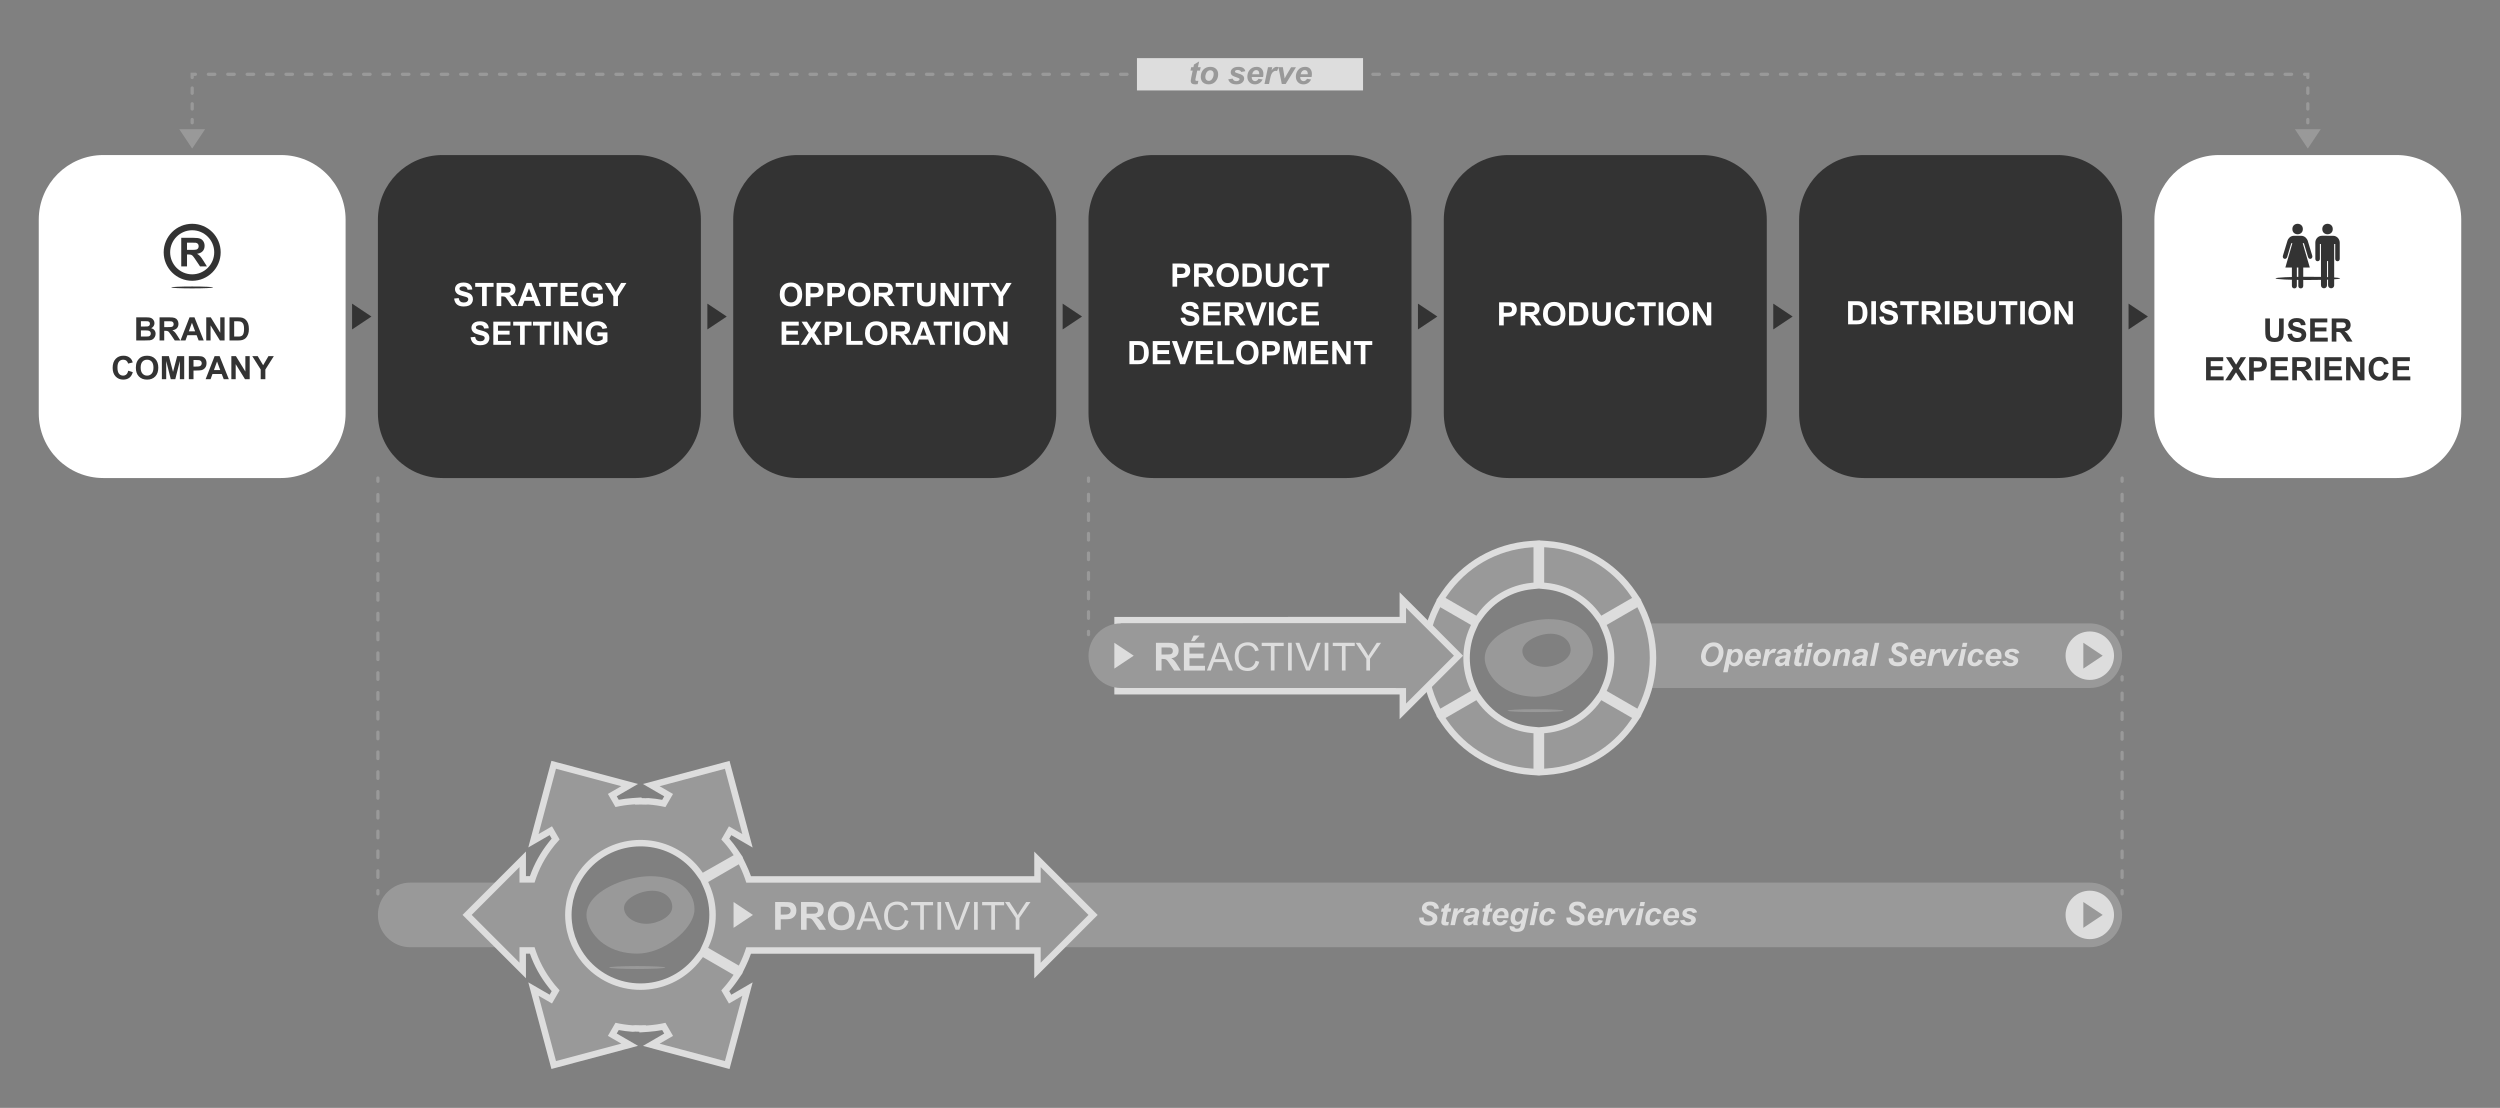 <?xml version="1.0" encoding="utf-8"?>
<!-- Generator: Adobe Illustrator 16.0.0, SVG Export Plug-In . SVG Version: 6.00 Build 0)  -->
<!DOCTYPE svg PUBLIC "-//W3C//DTD SVG 1.1//EN" "http://www.w3.org/Graphics/SVG/1.1/DTD/svg11.dtd">
<svg version="1.1" id="Calque_1" xmlns="http://www.w3.org/2000/svg" xmlns:xlink="http://www.w3.org/1999/xlink" x="0px" y="0px"
	 width="774px" height="343px" viewBox="0 0 774 343" enable-background="new 0 0 774 343" xml:space="preserve">
<rect x="0" y="0" width="774" height="343" fill="#808080" stroke="none"/>
<path fill="#333333" d="M657,128c0,11.046-8.954,20-20,20h-60c-11.046,0-20-8.954-20-20V68c0-11.046,8.954-20,20-20h60
	c11.046,0,20,8.954,20,20V128z"/>
<path fill="#333333" d="M547,128c0,11.046-8.954,20-20,20h-60c-11.046,0-20-8.954-20-20V68c0-11.046,8.954-20,20-20h60
	c11.046,0,20,8.954,20,20V128z"/>
<path fill="#333333" d="M437,128c0,11.046-8.954,20-20,20h-60c-11.046,0-20-8.954-20-20V68c0-11.046,8.954-20,20-20h60
	c11.046,0,20,8.954,20,20V128z"/>
<path fill="#333333" d="M327,128c0,11.046-8.954,20-20,20h-60c-11.046,0-20-8.954-20-20V68c0-11.046,8.954-20,20-20h60
	c11.046,0,20,8.954,20,20V128z"/>
<path fill="#333333" d="M217,128c0,11.046-8.954,20-20,20h-60c-11.046,0-20-8.954-20-20V68c0-11.046,8.954-20,20-20h60
	c11.046,0,20,8.954,20,20V128z"/>
<path fill="#FFFFFF" d="M107,128c0,11.046-8.954,20-20,20H32c-11.046,0-20-8.954-20-20V68c0-11.046,8.954-20,20-20h55
	c11.046,0,20,8.954,20,20V128z"/>
<path fill="#FFFFFF" d="M762,128c0,11.046-8.954,20-20,20h-55c-11.046,0-20-8.954-20-20V68c0-11.046,8.954-20,20-20h55
	c11.046,0,20,8.954,20,20V128z"/>
<g>
	<polygon fill="#333333" points="219,94 225,98 219,102 	"/>
	<rect x="217" y="93" fill="none" width="10" height="10"/>
</g>
<g>
	<polygon fill="#333333" points="329,94 335,98 329,102 	"/>
	<rect x="327" y="93" fill="none" width="10" height="10"/>
</g>
<g>
	<polygon fill="#333333" points="439,94 445,98 439,102 	"/>
	<rect x="437" y="93" fill="none" width="10" height="10"/>
</g>
<g>
	<polygon fill="#333333" points="549,94 555,98 549,102 	"/>
	<rect x="547" y="93" fill="none" width="10" height="10"/>
</g>
<g>
	<polygon fill="#333333" points="659,94 665,98 659,102 	"/>
	<rect x="657" y="93" fill="none" width="10" height="10"/>
</g>
<g>
	<polygon fill="#333333" points="109,94 115,98 109,102 	"/>
	<rect x="107" y="93" fill="none" width="10" height="10"/>
</g>
<g>
	<polygon fill="#999999" points="718.5,40 714.5,46 710.5,40 	"/>
	<rect x="709.5" y="38" fill="none" width="10" height="10"/>
</g>
<g>
	<g>
		<path fill="#FFFFFF" d="M140.599,92.423l1.406-0.137c0.084,0.472,0.256,0.818,0.515,1.04s0.608,0.332,1.047,0.332
			c0.465,0,0.816-0.099,1.052-0.295c0.236-0.197,0.354-0.428,0.354-0.691c0-0.169-0.05-0.313-0.149-0.432
			c-0.099-0.119-0.272-0.223-0.52-0.311c-0.169-0.059-0.555-0.163-1.157-0.312c-0.775-0.192-1.318-0.428-1.631-0.708
			c-0.439-0.394-0.659-0.874-0.659-1.44c0-0.364,0.104-0.705,0.31-1.023c0.207-0.316,0.504-0.559,0.894-0.725
			s0.858-0.249,1.409-0.249c0.898,0,1.575,0.197,2.029,0.591s0.692,0.92,0.715,1.577l-1.445,0.063
			c-0.062-0.368-0.194-0.633-0.398-0.793c-0.204-0.162-0.509-0.242-0.916-0.242c-0.42,0-0.749,0.086-0.986,0.259
			c-0.153,0.11-0.229,0.259-0.229,0.444c0,0.169,0.072,0.314,0.215,0.435c0.182,0.153,0.625,0.312,1.328,0.479
			s1.223,0.338,1.56,0.515c0.337,0.178,0.601,0.42,0.791,0.729c0.19,0.307,0.286,0.688,0.286,1.14c0,0.41-0.114,0.794-0.342,1.152
			s-0.55,0.624-0.967,0.798c-0.417,0.175-0.936,0.262-1.558,0.262c-0.905,0-1.6-0.209-2.085-0.627
			C140.983,93.833,140.693,93.224,140.599,92.423z"/>
		<path fill="#FFFFFF" d="M149.246,94.752v-5.947h-2.124v-1.211h5.688v1.211h-2.119v5.947H149.246z"/>
		<path fill="#FFFFFF" d="M153.748,94.752v-7.158h3.042c0.765,0,1.321,0.064,1.667,0.193c0.347,0.128,0.624,0.356,0.833,0.686
			s0.312,0.705,0.312,1.128c0,0.537-0.158,0.98-0.474,1.331c-0.316,0.35-0.788,0.57-1.416,0.661c0.312,0.183,0.57,0.383,0.774,0.601
			s0.478,0.605,0.823,1.162l0.874,1.396h-1.729l-1.045-1.558c-0.371-0.557-0.625-0.907-0.762-1.052
			c-0.137-0.146-0.282-0.244-0.435-0.299c-0.153-0.053-0.396-0.08-0.728-0.08h-0.293v2.988H153.748z M155.193,90.621h1.069
			c0.693,0,1.126-0.029,1.299-0.088s0.308-0.159,0.405-0.303s0.146-0.322,0.146-0.537c0-0.241-0.064-0.436-0.193-0.584
			c-0.128-0.147-0.31-0.241-0.544-0.28c-0.117-0.017-0.469-0.024-1.055-0.024h-1.128V90.621z"/>
		<path fill="#FFFFFF" d="M167.42,94.752h-1.572l-0.625-1.626h-2.861l-0.591,1.626h-1.533l2.788-7.158h1.528L167.42,94.752z
			 M164.759,91.92l-0.986-2.656l-0.967,2.656H164.759z"/>
		<path fill="#FFFFFF" d="M169.056,94.752v-5.947h-2.124v-1.211h5.688v1.211h-2.119v5.947H169.056z"/>
		<path fill="#FFFFFF" d="M173.553,94.752v-7.158h5.308v1.211h-3.862v1.587h3.594v1.206h-3.594v1.948h3.999v1.206H173.553z"/>
		<path fill="#FFFFFF" d="M183.553,92.12v-1.206h3.115v2.852c-0.303,0.293-0.741,0.551-1.316,0.773
			c-0.575,0.224-1.156,0.335-1.746,0.335c-0.749,0-1.401-0.157-1.958-0.472c-0.557-0.313-0.975-0.763-1.255-1.348
			c-0.28-0.584-0.42-1.22-0.42-1.906c0-0.745,0.156-1.408,0.469-1.987s0.77-1.023,1.372-1.333c0.459-0.237,1.03-0.356,1.714-0.356
			c0.889,0,1.583,0.187,2.083,0.56c0.5,0.372,0.821,0.888,0.964,1.545l-1.436,0.269c-0.101-0.352-0.291-0.629-0.569-0.833
			c-0.278-0.203-0.626-0.305-1.042-0.305c-0.631,0-1.134,0.2-1.506,0.601s-0.559,0.994-0.559,1.782c0,0.85,0.189,1.486,0.566,1.912
			c0.377,0.424,0.873,0.637,1.484,0.637c0.303,0,0.606-0.06,0.911-0.178c0.304-0.119,0.565-0.264,0.784-0.433V92.12H183.553z"/>
		<path fill="#FFFFFF" d="M189.881,94.752v-3.013l-2.622-4.146h1.694l1.685,2.832l1.65-2.832h1.665l-2.632,4.155v3.003H189.881z"/>
		<path fill="#FFFFFF" d="M145.694,104.423l1.406-0.137c0.084,0.472,0.256,0.818,0.515,1.04s0.608,0.332,1.047,0.332
			c0.465,0,0.816-0.099,1.052-0.295c0.236-0.197,0.354-0.428,0.354-0.691c0-0.169-0.05-0.313-0.149-0.432
			c-0.099-0.119-0.272-0.223-0.52-0.311c-0.169-0.059-0.555-0.163-1.157-0.312c-0.775-0.192-1.318-0.428-1.631-0.708
			c-0.439-0.394-0.659-0.874-0.659-1.44c0-0.364,0.104-0.705,0.31-1.023c0.207-0.316,0.504-0.559,0.894-0.725
			s0.858-0.249,1.409-0.249c0.898,0,1.575,0.197,2.029,0.591s0.692,0.92,0.715,1.577l-1.445,0.063
			c-0.062-0.368-0.194-0.633-0.398-0.793c-0.204-0.162-0.509-0.242-0.916-0.242c-0.42,0-0.749,0.086-0.986,0.259
			c-0.153,0.11-0.229,0.259-0.229,0.444c0,0.169,0.072,0.314,0.215,0.435c0.182,0.153,0.625,0.312,1.328,0.479
			s1.223,0.338,1.56,0.515c0.337,0.178,0.601,0.42,0.791,0.729c0.19,0.307,0.286,0.688,0.286,1.14c0,0.41-0.114,0.794-0.342,1.152
			s-0.55,0.624-0.967,0.798c-0.417,0.175-0.936,0.262-1.558,0.262c-0.905,0-1.6-0.209-2.085-0.627
			C146.078,105.833,145.788,105.224,145.694,104.423z"/>
		<path fill="#FFFFFF" d="M152.73,106.752v-7.158h5.308v1.211h-3.862v1.587h3.594v1.206h-3.594v1.948h3.999v1.206H152.73z"/>
		<path fill="#FFFFFF" d="M161.011,106.752v-5.947h-2.124v-1.211h5.688v1.211h-2.119v5.947H161.011z"/>
		<path fill="#FFFFFF" d="M167.12,106.752v-5.947h-2.124v-1.211h5.688v1.211h-2.119v5.947H167.12z"/>
		<path fill="#FFFFFF" d="M171.573,106.752v-7.158h1.445v7.158H171.573z"/>
		<path fill="#FFFFFF" d="M174.41,106.752v-7.158h1.406l2.93,4.78v-4.78h1.343v7.158h-1.45l-2.886-4.668v4.668H174.41z"/>
		<path fill="#FFFFFF" d="M184.947,104.12v-1.206h3.115v2.852c-0.303,0.293-0.741,0.551-1.316,0.773
			c-0.575,0.224-1.156,0.335-1.746,0.335c-0.749,0-1.401-0.157-1.958-0.472c-0.557-0.313-0.975-0.763-1.255-1.348
			c-0.28-0.584-0.42-1.22-0.42-1.906c0-0.745,0.156-1.408,0.469-1.987s0.77-1.023,1.372-1.333c0.459-0.237,1.03-0.356,1.714-0.356
			c0.889,0,1.583,0.187,2.083,0.56c0.5,0.372,0.821,0.888,0.964,1.545l-1.436,0.269c-0.101-0.352-0.291-0.629-0.569-0.833
			c-0.278-0.203-0.626-0.305-1.042-0.305c-0.631,0-1.134,0.2-1.506,0.601s-0.559,0.994-0.559,1.782c0,0.85,0.189,1.486,0.566,1.912
			c0.377,0.424,0.873,0.637,1.484,0.637c0.303,0,0.606-0.06,0.911-0.178c0.304-0.119,0.565-0.264,0.784-0.433v-0.908H184.947z"/>
	</g>
</g>
<g>
	<g>
		<path fill="#FFFFFF" d="M241.412,91.217c0-0.729,0.109-1.341,0.327-1.836c0.163-0.364,0.385-0.691,0.667-0.981
			s0.59-0.505,0.925-0.645c0.446-0.188,0.96-0.283,1.543-0.283c1.055,0,1.898,0.327,2.532,0.981s0.95,1.564,0.95,2.729
			c0,1.155-0.314,2.06-0.942,2.712c-0.628,0.653-1.468,0.979-2.52,0.979c-1.064,0-1.911-0.325-2.539-0.974
			C241.726,93.25,241.412,92.356,241.412,91.217z M242.901,91.168c0,0.811,0.187,1.425,0.562,1.844
			c0.375,0.418,0.85,0.627,1.426,0.627s1.049-0.207,1.418-0.623c0.37-0.414,0.554-1.037,0.554-1.867c0-0.82-0.18-1.433-0.54-1.836
			s-0.837-0.605-1.433-0.605s-1.076,0.204-1.44,0.613C243.083,89.729,242.901,90.345,242.901,91.168z"/>
		<path fill="#FFFFFF" d="M249.483,94.752v-7.158h2.319c0.879,0,1.452,0.036,1.719,0.107c0.41,0.107,0.753,0.341,1.03,0.701
			c0.277,0.359,0.415,0.824,0.415,1.394c0,0.439-0.08,0.809-0.239,1.108s-0.362,0.535-0.608,0.705
			c-0.246,0.172-0.496,0.284-0.75,0.34c-0.345,0.068-0.845,0.103-1.499,0.103h-0.942v2.7H249.483z M250.928,88.805v2.031h0.791
			c0.57,0,0.951-0.037,1.143-0.112s0.343-0.192,0.452-0.352s0.164-0.345,0.164-0.557c0-0.261-0.077-0.476-0.229-0.645
			s-0.347-0.275-0.581-0.317c-0.172-0.032-0.519-0.049-1.04-0.049H250.928z"/>
		<path fill="#FFFFFF" d="M256.153,94.752v-7.158h2.319c0.879,0,1.452,0.036,1.719,0.107c0.41,0.107,0.753,0.341,1.03,0.701
			c0.277,0.359,0.415,0.824,0.415,1.394c0,0.439-0.08,0.809-0.239,1.108s-0.362,0.535-0.608,0.705
			c-0.246,0.172-0.496,0.284-0.75,0.34c-0.345,0.068-0.845,0.103-1.499,0.103h-0.942v2.7H256.153z M257.598,88.805v2.031h0.791
			c0.57,0,0.951-0.037,1.143-0.112s0.343-0.192,0.452-0.352s0.164-0.345,0.164-0.557c0-0.261-0.077-0.476-0.229-0.645
			s-0.347-0.275-0.581-0.317c-0.172-0.032-0.519-0.049-1.04-0.049H257.598z"/>
		<path fill="#FFFFFF" d="M262.53,91.217c0-0.729,0.109-1.341,0.327-1.836c0.163-0.364,0.385-0.691,0.667-0.981
			s0.59-0.505,0.925-0.645c0.446-0.188,0.96-0.283,1.543-0.283c1.055,0,1.898,0.327,2.532,0.981s0.95,1.564,0.95,2.729
			c0,1.155-0.314,2.06-0.942,2.712c-0.628,0.653-1.468,0.979-2.52,0.979c-1.064,0-1.911-0.325-2.539-0.974
			C262.844,93.25,262.53,92.356,262.53,91.217z M264.019,91.168c0,0.811,0.187,1.425,0.562,1.844
			c0.375,0.418,0.85,0.627,1.426,0.627s1.049-0.207,1.418-0.623c0.37-0.414,0.554-1.037,0.554-1.867c0-0.82-0.18-1.433-0.54-1.836
			s-0.837-0.605-1.433-0.605s-1.076,0.204-1.44,0.613C264.201,89.729,264.019,90.345,264.019,91.168z"/>
		<path fill="#FFFFFF" d="M270.606,94.752v-7.158h3.042c0.765,0,1.321,0.064,1.667,0.193c0.347,0.128,0.624,0.356,0.833,0.686
			s0.312,0.705,0.312,1.128c0,0.537-0.158,0.98-0.474,1.331c-0.316,0.35-0.788,0.57-1.416,0.661c0.312,0.183,0.57,0.383,0.774,0.601
			s0.478,0.605,0.823,1.162l0.874,1.396h-1.729l-1.045-1.558c-0.371-0.557-0.625-0.907-0.762-1.052
			c-0.137-0.146-0.282-0.244-0.435-0.299c-0.153-0.053-0.396-0.08-0.728-0.08h-0.293v2.988H270.606z M272.051,90.621h1.069
			c0.693,0,1.126-0.029,1.299-0.088s0.308-0.159,0.405-0.303s0.146-0.322,0.146-0.537c0-0.241-0.064-0.436-0.193-0.584
			c-0.128-0.147-0.31-0.241-0.544-0.28c-0.117-0.017-0.469-0.024-1.055-0.024h-1.128V90.621z"/>
		<path fill="#FFFFFF" d="M279.434,94.752v-5.947h-2.124v-1.211h5.688v1.211h-2.119v5.947H279.434z"/>
		<path fill="#FFFFFF" d="M283.921,87.594h1.445v3.877c0,0.615,0.018,1.014,0.054,1.196c0.062,0.293,0.209,0.528,0.442,0.706
			c0.233,0.177,0.551,0.266,0.955,0.266c0.41,0,0.719-0.084,0.928-0.252c0.208-0.167,0.333-0.373,0.376-0.617
			s0.063-0.649,0.063-1.216v-3.96h1.445v3.76c0,0.859-0.039,1.467-0.117,1.821s-0.222,0.654-0.432,0.898s-0.491,0.438-0.842,0.583
			c-0.352,0.146-0.811,0.218-1.377,0.218c-0.684,0-1.202-0.079-1.555-0.237c-0.353-0.157-0.632-0.362-0.837-0.615
			c-0.205-0.252-0.34-0.517-0.405-0.793c-0.094-0.41-0.142-1.016-0.142-1.816V87.594z"/>
		<path fill="#FFFFFF" d="M291.167,94.752v-7.158h1.406l2.93,4.78v-4.78h1.343v7.158h-1.45l-2.886-4.668v4.668H291.167z"/>
		<path fill="#FFFFFF" d="M298.331,94.752v-7.158h1.445v7.158H298.331z"/>
		<path fill="#FFFFFF" d="M302.764,94.752v-5.947h-2.124v-1.211h5.688v1.211h-2.119v5.947H302.764z"/>
		<path fill="#FFFFFF" d="M309.141,94.752v-3.013l-2.622-4.146h1.694l1.685,2.832l1.65-2.832h1.665l-2.632,4.155v3.003H309.141z"/>
		<path fill="#FFFFFF" d="M241.985,106.752v-7.158h5.308v1.211h-3.862v1.587h3.594v1.206h-3.594v1.948h3.999v1.206H241.985z"/>
		<path fill="#FFFFFF" d="M247.928,106.752l2.446-3.735l-2.217-3.423h1.689l1.436,2.3l1.406-2.3h1.675l-2.227,3.477l2.446,3.682
			h-1.743l-1.587-2.476l-1.592,2.476H247.928z"/>
		<path fill="#FFFFFF" d="M255.325,106.752v-7.158h2.319c0.879,0,1.452,0.036,1.719,0.107c0.41,0.107,0.753,0.341,1.03,0.701
			c0.277,0.359,0.415,0.824,0.415,1.394c0,0.439-0.08,0.809-0.239,1.108s-0.362,0.535-0.608,0.705
			c-0.246,0.172-0.496,0.284-0.75,0.34c-0.345,0.068-0.845,0.103-1.499,0.103h-0.942v2.7H255.325z M256.771,100.805v2.031h0.791
			c0.57,0,0.951-0.037,1.143-0.112s0.343-0.192,0.452-0.352s0.164-0.345,0.164-0.557c0-0.261-0.077-0.476-0.229-0.645
			s-0.347-0.275-0.581-0.317c-0.172-0.032-0.519-0.049-1.04-0.049H256.771z"/>
		<path fill="#FFFFFF" d="M262.034,106.752v-7.1h1.445v5.894h3.594v1.206H262.034z"/>
		<path fill="#FFFFFF" d="M267.811,103.217c0-0.729,0.109-1.341,0.327-1.836c0.163-0.364,0.385-0.691,0.667-0.981
			s0.59-0.505,0.925-0.645c0.446-0.188,0.96-0.283,1.543-0.283c1.055,0,1.898,0.327,2.532,0.981s0.95,1.564,0.95,2.729
			c0,1.155-0.314,2.06-0.942,2.712c-0.628,0.653-1.468,0.979-2.52,0.979c-1.064,0-1.911-0.325-2.539-0.974
			C268.125,105.25,267.811,104.356,267.811,103.217z M269.3,103.168c0,0.811,0.187,1.425,0.562,1.844
			c0.375,0.418,0.85,0.627,1.426,0.627s1.049-0.207,1.418-0.623c0.37-0.414,0.554-1.037,0.554-1.867c0-0.82-0.18-1.433-0.54-1.836
			s-0.837-0.605-1.433-0.605s-1.076,0.204-1.44,0.613C269.482,101.729,269.3,102.345,269.3,103.168z"/>
		<path fill="#FFFFFF" d="M275.887,106.752v-7.158h3.042c0.765,0,1.321,0.064,1.667,0.193c0.347,0.128,0.624,0.356,0.833,0.686
			s0.312,0.705,0.312,1.128c0,0.537-0.158,0.98-0.474,1.331c-0.316,0.35-0.788,0.57-1.416,0.661c0.312,0.183,0.57,0.383,0.774,0.601
			s0.478,0.605,0.823,1.162l0.874,1.396h-1.729l-1.045-1.558c-0.371-0.557-0.625-0.907-0.762-1.052
			c-0.137-0.146-0.282-0.244-0.435-0.299c-0.153-0.053-0.396-0.08-0.728-0.08h-0.293v2.988H275.887z M277.332,102.621h1.069
			c0.693,0,1.126-0.029,1.299-0.088s0.308-0.159,0.405-0.303s0.146-0.322,0.146-0.537c0-0.241-0.064-0.436-0.193-0.584
			c-0.128-0.147-0.31-0.241-0.544-0.28c-0.117-0.017-0.469-0.024-1.055-0.024h-1.128V102.621z"/>
		<path fill="#FFFFFF" d="M289.559,106.752h-1.572l-0.625-1.626H284.5l-0.591,1.626h-1.533l2.788-7.158h1.528L289.559,106.752z
			 M286.897,103.92l-0.986-2.656l-0.967,2.656H286.897z"/>
		<path fill="#FFFFFF" d="M291.194,106.752v-5.947h-2.124v-1.211h5.688v1.211h-2.119v5.947H291.194z"/>
		<path fill="#FFFFFF" d="M295.647,106.752v-7.158h1.445v7.158H295.647z"/>
		<path fill="#FFFFFF" d="M298.177,103.217c0-0.729,0.109-1.341,0.327-1.836c0.163-0.364,0.385-0.691,0.667-0.981
			s0.59-0.505,0.925-0.645c0.446-0.188,0.96-0.283,1.543-0.283c1.055,0,1.898,0.327,2.532,0.981s0.95,1.564,0.95,2.729
			c0,1.155-0.314,2.06-0.942,2.712c-0.628,0.653-1.468,0.979-2.52,0.979c-1.064,0-1.911-0.325-2.539-0.974
			C298.491,105.25,298.177,104.356,298.177,103.217z M299.666,103.168c0,0.811,0.187,1.425,0.562,1.844
			c0.375,0.418,0.85,0.627,1.426,0.627s1.049-0.207,1.418-0.623c0.37-0.414,0.554-1.037,0.554-1.867c0-0.82-0.18-1.433-0.54-1.836
			s-0.837-0.605-1.433-0.605s-1.076,0.204-1.44,0.613C299.848,101.729,299.666,102.345,299.666,103.168z"/>
		<path fill="#FFFFFF" d="M306.263,106.752v-7.158h1.406l2.93,4.78v-4.78h1.343v7.158h-1.45l-2.886-4.668v4.668H306.263z"/>
	</g>
</g>
<g>
	<g>
		<path fill="#FFFFFF" d="M363.005,88.752v-7.158h2.319c0.879,0,1.452,0.036,1.719,0.107c0.41,0.107,0.753,0.341,1.03,0.701
			c0.277,0.359,0.415,0.824,0.415,1.394c0,0.439-0.08,0.809-0.239,1.108s-0.362,0.535-0.608,0.705
			c-0.246,0.172-0.496,0.284-0.75,0.34c-0.345,0.068-0.845,0.103-1.499,0.103h-0.942v2.7H363.005z M364.451,82.805v2.031h0.791
			c0.57,0,0.951-0.037,1.143-0.112s0.343-0.192,0.452-0.352S367,84.027,367,83.815c0-0.261-0.077-0.476-0.229-0.645
			s-0.347-0.275-0.581-0.317c-0.172-0.032-0.519-0.049-1.04-0.049H364.451z"/>
		<path fill="#FFFFFF" d="M369.68,88.752v-7.158h3.042c0.765,0,1.321,0.064,1.667,0.193c0.347,0.128,0.624,0.356,0.833,0.686
			s0.312,0.705,0.312,1.128c0,0.537-0.158,0.98-0.474,1.331c-0.316,0.35-0.788,0.57-1.416,0.661c0.312,0.183,0.57,0.383,0.774,0.601
			s0.478,0.605,0.823,1.162l0.874,1.396h-1.729l-1.045-1.558c-0.371-0.557-0.625-0.907-0.762-1.052
			c-0.137-0.146-0.282-0.244-0.435-0.299c-0.153-0.053-0.396-0.08-0.728-0.08h-0.293v2.988H369.68z M371.125,84.621h1.069
			c0.693,0,1.126-0.029,1.299-0.088s0.308-0.159,0.405-0.303s0.146-0.322,0.146-0.537c0-0.241-0.064-0.436-0.193-0.584
			c-0.128-0.147-0.31-0.241-0.544-0.28c-0.117-0.017-0.469-0.024-1.055-0.024h-1.128V84.621z"/>
		<path fill="#FFFFFF" d="M376.604,85.217c0-0.729,0.109-1.341,0.327-1.836c0.163-0.364,0.385-0.691,0.667-0.981
			s0.59-0.505,0.925-0.645c0.446-0.188,0.96-0.283,1.543-0.283c1.055,0,1.898,0.327,2.532,0.981s0.95,1.564,0.95,2.729
			c0,1.155-0.314,2.06-0.942,2.712c-0.628,0.653-1.468,0.979-2.52,0.979c-1.064,0-1.911-0.325-2.539-0.974
			C376.918,87.25,376.604,86.356,376.604,85.217z M378.093,85.168c0,0.811,0.187,1.425,0.562,1.844
			c0.375,0.418,0.85,0.627,1.426,0.627s1.049-0.207,1.418-0.623c0.37-0.414,0.554-1.037,0.554-1.867c0-0.82-0.18-1.433-0.54-1.836
			s-0.837-0.605-1.433-0.605s-1.076,0.204-1.44,0.613C378.275,83.729,378.093,84.345,378.093,85.168z"/>
		<path fill="#FFFFFF" d="M384.67,81.594h2.642c0.596,0,1.049,0.046,1.362,0.137c0.42,0.124,0.78,0.344,1.08,0.659
			c0.299,0.315,0.527,0.702,0.684,1.159c0.156,0.458,0.234,1.021,0.234,1.692c0,0.589-0.074,1.097-0.221,1.523
			c-0.179,0.521-0.434,0.942-0.766,1.265c-0.251,0.244-0.59,0.435-1.016,0.571c-0.319,0.101-0.746,0.151-1.28,0.151h-2.72V81.594z
			 M386.116,82.805v4.741h1.079c0.404,0,0.695-0.022,0.874-0.068c0.234-0.059,0.43-0.158,0.584-0.298s0.281-0.37,0.379-0.691
			c0.098-0.32,0.146-0.757,0.146-1.311s-0.049-0.979-0.146-1.274s-0.234-0.527-0.41-0.693s-0.399-0.278-0.669-0.337
			c-0.202-0.046-0.597-0.068-1.187-0.068H386.116z"/>
		<path fill="#FFFFFF" d="M391.887,81.594h1.445v3.877c0,0.615,0.019,1.014,0.055,1.196c0.062,0.293,0.209,0.528,0.441,0.706
			c0.232,0.177,0.551,0.266,0.955,0.266c0.41,0,0.719-0.084,0.928-0.252c0.208-0.167,0.333-0.373,0.375-0.617
			c0.043-0.244,0.064-0.649,0.064-1.216v-3.96h1.445v3.76c0,0.859-0.039,1.467-0.117,1.821s-0.223,0.654-0.433,0.898
			s-0.491,0.438-0.843,0.583c-0.352,0.146-0.811,0.218-1.377,0.218c-0.684,0-1.201-0.079-1.555-0.237
			c-0.354-0.157-0.633-0.362-0.838-0.615c-0.205-0.252-0.34-0.517-0.404-0.793c-0.095-0.41-0.143-1.016-0.143-1.816V81.594z"/>
		<path fill="#FFFFFF" d="M403.699,86.12l1.4,0.444c-0.215,0.781-0.572,1.361-1.071,1.74c-0.499,0.38-1.134,0.569-1.901,0.569
			c-0.951,0-1.732-0.325-2.344-0.974c-0.612-0.65-0.918-1.538-0.918-2.664c0-1.191,0.307-2.117,0.922-2.775
			c0.615-0.66,1.425-0.989,2.428-0.989c0.875,0,1.586,0.259,2.133,0.776c0.326,0.306,0.57,0.745,0.732,1.318l-1.43,0.342
			c-0.085-0.371-0.262-0.664-0.53-0.879s-0.595-0.322-0.979-0.322c-0.53,0-0.961,0.19-1.291,0.571s-0.496,0.998-0.496,1.851
			c0,0.905,0.163,1.55,0.488,1.934c0.326,0.384,0.749,0.576,1.27,0.576c0.385,0,0.715-0.122,0.992-0.366
			C403.38,87.028,403.578,86.645,403.699,86.12z"/>
		<path fill="#FFFFFF" d="M407.951,88.752v-5.947h-2.123v-1.211h5.688v1.211h-2.119v5.947H407.951z"/>
		<path fill="#FFFFFF" d="M365.5,98.423l1.406-0.137c0.084,0.472,0.256,0.818,0.515,1.04s0.608,0.332,1.047,0.332
			c0.465,0,0.816-0.099,1.052-0.295c0.236-0.197,0.354-0.428,0.354-0.691c0-0.169-0.05-0.313-0.149-0.432
			c-0.099-0.119-0.272-0.223-0.52-0.311c-0.169-0.059-0.555-0.163-1.157-0.312c-0.775-0.192-1.318-0.428-1.631-0.708
			c-0.439-0.394-0.659-0.874-0.659-1.44c0-0.364,0.104-0.705,0.31-1.023c0.207-0.316,0.504-0.559,0.894-0.725
			s0.858-0.249,1.409-0.249c0.898,0,1.575,0.197,2.029,0.591s0.692,0.92,0.715,1.577l-1.445,0.063
			c-0.062-0.368-0.194-0.633-0.398-0.793c-0.204-0.162-0.509-0.242-0.916-0.242c-0.42,0-0.749,0.086-0.986,0.259
			c-0.153,0.11-0.229,0.259-0.229,0.444c0,0.169,0.072,0.314,0.215,0.435c0.182,0.153,0.625,0.312,1.328,0.479
			s1.223,0.338,1.56,0.515c0.337,0.178,0.601,0.42,0.791,0.729c0.19,0.307,0.286,0.688,0.286,1.14c0,0.41-0.114,0.794-0.342,1.152
			s-0.55,0.624-0.967,0.798c-0.417,0.175-0.936,0.262-1.558,0.262c-0.905,0-1.6-0.209-2.085-0.627
			C365.885,99.833,365.595,99.224,365.5,98.423z"/>
		<path fill="#FFFFFF" d="M372.537,100.752v-7.158h5.308v1.211h-3.862v1.587h3.594v1.206h-3.594v1.948h3.999v1.206H372.537z"/>
		<path fill="#FFFFFF" d="M379.211,100.752v-7.158h3.042c0.765,0,1.321,0.064,1.667,0.193c0.347,0.128,0.624,0.356,0.833,0.686
			s0.312,0.705,0.312,1.128c0,0.537-0.158,0.98-0.474,1.331c-0.316,0.35-0.788,0.57-1.416,0.661c0.312,0.183,0.57,0.383,0.774,0.601
			s0.478,0.605,0.823,1.162l0.874,1.396h-1.729l-1.045-1.558c-0.371-0.557-0.625-0.907-0.762-1.052
			c-0.137-0.146-0.282-0.244-0.435-0.299c-0.153-0.053-0.396-0.08-0.728-0.08h-0.293v2.988H379.211z M380.657,96.621h1.069
			c0.693,0,1.126-0.029,1.299-0.088s0.308-0.159,0.405-0.303s0.146-0.322,0.146-0.537c0-0.241-0.064-0.436-0.193-0.584
			c-0.128-0.147-0.31-0.241-0.544-0.28c-0.117-0.017-0.469-0.024-1.055-0.024h-1.128V96.621z"/>
		<path fill="#FFFFFF" d="M388.074,100.752l-2.559-7.158h1.567l1.812,5.298l1.752-5.298h1.533l-2.562,7.158H388.074z"/>
		<path fill="#FFFFFF" d="M392.873,100.752v-7.158h1.445v7.158H392.873z"/>
		<path fill="#FFFFFF" d="M400.275,98.12l1.402,0.444c-0.215,0.781-0.572,1.361-1.072,1.74c-0.5,0.38-1.134,0.569-1.902,0.569
			c-0.95,0-1.731-0.325-2.344-0.974c-0.611-0.65-0.918-1.538-0.918-2.664c0-1.191,0.309-2.117,0.924-2.775
			c0.615-0.66,1.424-0.989,2.426-0.989c0.876,0,1.588,0.259,2.135,0.776c0.325,0.306,0.569,0.745,0.732,1.318l-1.432,0.342
			c-0.084-0.371-0.261-0.664-0.529-0.879s-0.595-0.322-0.979-0.322c-0.531,0-0.961,0.19-1.292,0.571s-0.495,0.998-0.495,1.851
			c0,0.905,0.162,1.55,0.488,1.934c0.325,0.384,0.748,0.576,1.27,0.576c0.384,0,0.714-0.122,0.99-0.366
			C399.957,99.028,400.155,98.645,400.275,98.12z"/>
		<path fill="#FFFFFF" d="M402.918,100.752v-7.158h5.307v1.211h-3.861v1.587h3.594v1.206h-3.594v1.948h3.998v1.206H402.918z"/>
		<path fill="#FFFFFF" d="M349.663,105.594h2.642c0.596,0,1.05,0.046,1.362,0.137c0.42,0.124,0.78,0.344,1.079,0.659
			s0.527,0.702,0.684,1.159c0.156,0.458,0.234,1.021,0.234,1.692c0,0.589-0.073,1.097-0.22,1.523
			c-0.179,0.521-0.435,0.942-0.767,1.265c-0.25,0.244-0.589,0.435-1.016,0.571c-0.319,0.101-0.746,0.151-1.279,0.151h-2.72V105.594z
			 M351.108,106.805v4.741h1.079c0.404,0,0.695-0.022,0.874-0.068c0.234-0.059,0.429-0.158,0.583-0.298s0.281-0.37,0.378-0.691
			c0.098-0.32,0.146-0.757,0.146-1.311s-0.049-0.979-0.146-1.274s-0.234-0.527-0.41-0.693s-0.399-0.278-0.669-0.337
			c-0.202-0.046-0.597-0.068-1.187-0.068H351.108z"/>
		<path fill="#FFFFFF" d="M356.89,112.752v-7.158h5.308v1.211h-3.862v1.587h3.594v1.206h-3.594v1.948h3.999v1.206H356.89z"/>
		<path fill="#FFFFFF" d="M365.386,112.752l-2.559-7.158h1.567l1.812,5.298l1.753-5.298h1.533l-2.563,7.158H365.386z"/>
		<path fill="#FFFFFF" d="M370.229,112.752v-7.158h5.308v1.211h-3.862v1.587h3.594v1.206h-3.594v1.948h3.999v1.206H370.229z"/>
		<path fill="#FFFFFF" d="M376.938,112.752v-7.1h1.445v5.894h3.594v1.206H376.938z"/>
		<path fill="#FFFFFF" d="M382.715,109.217c0-0.729,0.109-1.341,0.327-1.836c0.163-0.364,0.385-0.691,0.667-0.981
			s0.59-0.505,0.925-0.645c0.446-0.188,0.96-0.283,1.543-0.283c1.055,0,1.898,0.327,2.532,0.981
			c0.633,0.654,0.949,1.564,0.949,2.729c0,1.155-0.314,2.06-0.942,2.712c-0.628,0.653-1.468,0.979-2.52,0.979
			c-1.064,0-1.911-0.325-2.539-0.974C383.029,111.25,382.715,110.356,382.715,109.217z M384.204,109.168
			c0,0.811,0.187,1.425,0.562,1.844c0.375,0.418,0.85,0.627,1.426,0.627s1.049-0.207,1.418-0.623
			c0.37-0.414,0.554-1.037,0.554-1.867c0-0.82-0.18-1.433-0.54-1.836s-0.837-0.605-1.433-0.605s-1.076,0.204-1.44,0.613
			C384.386,107.729,384.204,108.345,384.204,109.168z"/>
		<path fill="#FFFFFF" d="M390.786,112.752v-7.158h2.319c0.879,0,1.451,0.036,1.719,0.107c0.41,0.107,0.754,0.341,1.03,0.701
			c0.276,0.359,0.415,0.824,0.415,1.394c0,0.439-0.08,0.809-0.239,1.108s-0.362,0.535-0.608,0.705
			c-0.245,0.172-0.495,0.284-0.749,0.34c-0.345,0.068-0.845,0.103-1.499,0.103h-0.942v2.7H390.786z M392.231,106.805v2.031h0.791
			c0.569,0,0.95-0.037,1.143-0.112s0.343-0.192,0.452-0.352c0.108-0.159,0.163-0.345,0.163-0.557c0-0.261-0.077-0.476-0.229-0.645
			s-0.347-0.275-0.581-0.317c-0.173-0.032-0.519-0.049-1.04-0.049H392.231z"/>
		<path fill="#FFFFFF" d="M397.437,112.752v-7.158h2.163l1.299,4.883l1.284-4.883h2.168v7.158h-1.343v-5.635l-1.421,5.635h-1.392
			l-1.416-5.635v5.635H397.437z"/>
		<path fill="#FFFFFF" d="M405.786,112.752v-7.158h5.308v1.211h-3.862v1.587h3.594v1.206h-3.594v1.948h3.999v1.206H405.786z"/>
		<path fill="#FFFFFF" d="M412.471,112.752v-7.158h1.406l2.93,4.78v-4.78h1.343v7.158h-1.45l-2.886-4.668v4.668H412.471z"/>
		<path fill="#FFFFFF" d="M421.289,112.752v-5.947h-2.124v-1.211h5.688v1.211h-2.119v5.947H421.289z"/>
	</g>
</g>
<g>
	<g>
		<path fill="#FFFFFF" d="M464.116,100.752v-7.158h2.319c0.879,0,1.451,0.036,1.719,0.107c0.41,0.107,0.754,0.341,1.03,0.701
			c0.276,0.359,0.415,0.824,0.415,1.394c0,0.439-0.08,0.809-0.239,1.108s-0.362,0.535-0.608,0.705
			c-0.245,0.172-0.495,0.284-0.749,0.34c-0.345,0.068-0.845,0.103-1.499,0.103h-0.942v2.7H464.116z M465.562,94.805v2.031h0.791
			c0.569,0,0.95-0.037,1.143-0.112s0.343-0.192,0.452-0.352c0.108-0.159,0.163-0.345,0.163-0.557c0-0.261-0.077-0.476-0.229-0.645
			s-0.347-0.275-0.581-0.317c-0.173-0.032-0.519-0.049-1.04-0.049H465.562z"/>
		<path fill="#FFFFFF" d="M470.791,100.752v-7.158h3.042c0.765,0,1.321,0.064,1.667,0.193c0.348,0.128,0.625,0.356,0.833,0.686
			s0.312,0.705,0.312,1.128c0,0.537-0.157,0.98-0.474,1.331c-0.316,0.35-0.787,0.57-1.416,0.661c0.312,0.183,0.57,0.383,0.773,0.601
			c0.204,0.218,0.479,0.605,0.823,1.162l0.874,1.396h-1.729l-1.045-1.558c-0.371-0.557-0.625-0.907-0.762-1.052
			c-0.137-0.146-0.281-0.244-0.435-0.299c-0.153-0.053-0.396-0.08-0.728-0.08h-0.293v2.988H470.791z M472.236,96.621h1.069
			c0.693,0,1.126-0.029,1.299-0.088s0.308-0.159,0.405-0.303s0.146-0.322,0.146-0.537c0-0.241-0.064-0.436-0.193-0.584
			c-0.128-0.147-0.31-0.241-0.544-0.28c-0.117-0.017-0.469-0.024-1.055-0.024h-1.128V96.621z"/>
		<path fill="#FFFFFF" d="M477.715,97.217c0-0.729,0.109-1.341,0.327-1.836c0.163-0.364,0.385-0.691,0.667-0.981
			c0.281-0.29,0.59-0.505,0.925-0.645c0.446-0.188,0.96-0.283,1.543-0.283c1.055,0,1.898,0.327,2.532,0.981
			c0.633,0.654,0.949,1.564,0.949,2.729c0,1.155-0.314,2.06-0.942,2.712c-0.628,0.653-1.468,0.979-2.52,0.979
			c-1.064,0-1.911-0.325-2.539-0.974C478.029,99.25,477.715,98.356,477.715,97.217z M479.204,97.168
			c0,0.811,0.187,1.425,0.562,1.844c0.375,0.418,0.85,0.627,1.426,0.627s1.049-0.207,1.418-0.623
			c0.37-0.414,0.555-1.037,0.555-1.867c0-0.82-0.18-1.433-0.539-1.836c-0.36-0.403-0.838-0.605-1.434-0.605s-1.076,0.204-1.44,0.613
			C479.387,95.729,479.204,96.345,479.204,97.168z"/>
		<path fill="#FFFFFF" d="M485.781,93.594h2.642c0.596,0,1.05,0.046,1.362,0.137c0.42,0.124,0.779,0.344,1.079,0.659
			s0.527,0.702,0.684,1.159c0.156,0.458,0.234,1.021,0.234,1.692c0,0.589-0.073,1.097-0.22,1.523
			c-0.18,0.521-0.435,0.942-0.767,1.265c-0.251,0.244-0.589,0.435-1.016,0.571c-0.319,0.101-0.745,0.151-1.279,0.151h-2.72V93.594z
			 M487.227,94.805v4.741h1.079c0.403,0,0.694-0.022,0.874-0.068c0.234-0.059,0.429-0.158,0.584-0.298
			c0.154-0.14,0.28-0.37,0.378-0.691c0.098-0.32,0.146-0.757,0.146-1.311s-0.049-0.979-0.146-1.274s-0.234-0.527-0.41-0.693
			s-0.399-0.278-0.669-0.337c-0.201-0.046-0.598-0.068-1.187-0.068H487.227z"/>
		<path fill="#FFFFFF" d="M492.998,93.594h1.445v3.877c0,0.615,0.018,1.014,0.054,1.196c0.062,0.293,0.209,0.528,0.442,0.706
			c0.232,0.177,0.551,0.266,0.954,0.266c0.41,0,0.72-0.084,0.928-0.252c0.208-0.167,0.333-0.373,0.376-0.617
			s0.063-0.649,0.063-1.216v-3.96h1.445v3.76c0,0.859-0.039,1.467-0.117,1.821s-0.222,0.654-0.433,0.898
			c-0.209,0.244-0.49,0.438-0.842,0.583c-0.352,0.146-0.811,0.218-1.377,0.218c-0.684,0-1.202-0.079-1.555-0.237
			c-0.354-0.157-0.633-0.362-0.838-0.615c-0.205-0.252-0.34-0.517-0.405-0.793c-0.095-0.41-0.142-1.016-0.142-1.816V93.594z"/>
		<path fill="#FFFFFF" d="M504.81,98.12l1.401,0.444c-0.215,0.781-0.572,1.361-1.072,1.74c-0.499,0.38-1.133,0.569-1.901,0.569
			c-0.95,0-1.731-0.325-2.344-0.974c-0.612-0.65-0.918-1.538-0.918-2.664c0-1.191,0.308-2.117,0.923-2.775
			c0.615-0.66,1.424-0.989,2.427-0.989c0.876,0,1.587,0.259,2.134,0.776c0.326,0.306,0.57,0.745,0.732,1.318l-1.431,0.342
			c-0.085-0.371-0.261-0.664-0.53-0.879c-0.268-0.215-0.594-0.322-0.979-0.322c-0.531,0-0.961,0.19-1.291,0.571
			c-0.331,0.381-0.496,0.998-0.496,1.851c0,0.905,0.162,1.55,0.488,1.934s0.748,0.576,1.27,0.576c0.385,0,0.715-0.122,0.991-0.366
			S504.689,98.645,504.81,98.12z"/>
		<path fill="#FFFFFF" d="M509.062,100.752v-5.947h-2.124v-1.211h5.688v1.211h-2.119v5.947H509.062z"/>
		<path fill="#FFFFFF" d="M513.516,100.752v-7.158h1.445v7.158H513.516z"/>
		<path fill="#FFFFFF" d="M516.045,97.217c0-0.729,0.109-1.341,0.327-1.836c0.163-0.364,0.385-0.691,0.667-0.981
			c0.281-0.29,0.59-0.505,0.925-0.645c0.446-0.188,0.96-0.283,1.543-0.283c1.055,0,1.898,0.327,2.532,0.981
			c0.633,0.654,0.949,1.564,0.949,2.729c0,1.155-0.314,2.06-0.942,2.712c-0.628,0.653-1.468,0.979-2.52,0.979
			c-1.064,0-1.911-0.325-2.539-0.974C516.359,99.25,516.045,98.356,516.045,97.217z M517.534,97.168
			c0,0.811,0.187,1.425,0.562,1.844c0.375,0.418,0.85,0.627,1.426,0.627s1.049-0.207,1.418-0.623
			c0.37-0.414,0.555-1.037,0.555-1.867c0-0.82-0.18-1.433-0.539-1.836c-0.36-0.403-0.838-0.605-1.434-0.605s-1.076,0.204-1.44,0.613
			C517.717,95.729,517.534,96.345,517.534,97.168z"/>
		<path fill="#FFFFFF" d="M524.131,100.752v-7.158h1.406l2.93,4.78v-4.78h1.343v7.158h-1.45l-2.886-4.668v4.668H524.131z"/>
	</g>
</g>
<g>
	<path fill="#FFFFFF" d="M572.168,93.249h2.642c0.596,0,1.05,0.046,1.362,0.137c0.42,0.124,0.779,0.344,1.079,0.659
		s0.527,0.702,0.684,1.159c0.156,0.458,0.234,1.021,0.234,1.692c0,0.589-0.073,1.097-0.22,1.523
		c-0.179,0.521-0.435,0.942-0.767,1.265c-0.251,0.244-0.589,0.435-1.016,0.571c-0.319,0.101-0.745,0.151-1.279,0.151h-2.72V93.249z
		 M573.613,94.46v4.741h1.079c0.403,0,0.695-0.022,0.874-0.068c0.234-0.059,0.429-0.158,0.584-0.298
		c0.154-0.14,0.28-0.37,0.378-0.691c0.098-0.32,0.146-0.757,0.146-1.311s-0.049-0.979-0.146-1.274s-0.234-0.527-0.41-0.693
		s-0.398-0.278-0.669-0.337c-0.202-0.046-0.598-0.068-1.187-0.068H573.613z"/>
	<path fill="#FFFFFF" d="M579.351,100.407v-7.158h1.445v7.158H579.351z"/>
	<path fill="#FFFFFF" d="M581.807,98.078l1.406-0.137c0.085,0.472,0.256,0.818,0.516,1.04c0.258,0.222,0.607,0.332,1.047,0.332
		c0.466,0,0.816-0.099,1.053-0.295c0.235-0.197,0.354-0.428,0.354-0.691c0-0.169-0.05-0.313-0.148-0.432
		c-0.1-0.119-0.273-0.223-0.521-0.311c-0.169-0.059-0.555-0.163-1.157-0.312c-0.774-0.192-1.318-0.428-1.631-0.708
		c-0.439-0.394-0.659-0.874-0.659-1.44c0-0.364,0.104-0.705,0.31-1.023c0.207-0.316,0.505-0.559,0.895-0.725
		c0.389-0.166,0.858-0.249,1.408-0.249c0.898,0,1.574,0.197,2.029,0.591c0.453,0.394,0.692,0.92,0.715,1.577l-1.445,0.063
		c-0.062-0.368-0.194-0.633-0.398-0.793c-0.203-0.162-0.508-0.242-0.915-0.242c-0.42,0-0.749,0.086-0.986,0.259
		c-0.153,0.11-0.229,0.259-0.229,0.444c0,0.169,0.071,0.314,0.215,0.435c0.183,0.153,0.625,0.312,1.328,0.479
		s1.223,0.338,1.561,0.515c0.336,0.178,0.6,0.42,0.791,0.729c0.189,0.307,0.285,0.688,0.285,1.14c0,0.41-0.114,0.794-0.342,1.152
		s-0.55,0.624-0.967,0.798c-0.417,0.175-0.936,0.262-1.558,0.262c-0.905,0-1.6-0.209-2.085-0.627
		C582.19,99.488,581.901,98.879,581.807,98.078z"/>
	<path fill="#FFFFFF" d="M590.454,100.407V94.46h-2.124v-1.211h5.688v1.211h-2.119v5.947H590.454z"/>
	<path fill="#FFFFFF" d="M594.956,100.407v-7.158h3.042c0.765,0,1.321,0.064,1.667,0.193c0.348,0.128,0.625,0.356,0.833,0.686
		s0.312,0.705,0.312,1.128c0,0.537-0.158,0.98-0.474,1.331c-0.315,0.35-0.788,0.57-1.416,0.661c0.312,0.183,0.57,0.383,0.773,0.601
		c0.204,0.218,0.479,0.605,0.823,1.162l0.874,1.396h-1.729l-1.045-1.558c-0.371-0.557-0.625-0.907-0.762-1.052
		c-0.137-0.146-0.281-0.244-0.435-0.299c-0.153-0.053-0.396-0.08-0.728-0.08h-0.293v2.988H594.956z M596.401,96.276h1.069
		c0.693,0,1.126-0.029,1.299-0.088s0.308-0.159,0.405-0.303s0.146-0.322,0.146-0.537c0-0.241-0.064-0.436-0.193-0.584
		c-0.128-0.147-0.31-0.241-0.544-0.28c-0.117-0.017-0.469-0.024-1.055-0.024h-1.128V96.276z"/>
	<path fill="#FFFFFF" d="M602.129,100.407v-7.158h1.445v7.158H602.129z"/>
	<path fill="#FFFFFF" d="M604.956,93.249h2.861c0.566,0,0.988,0.023,1.268,0.07c0.277,0.048,0.527,0.146,0.746,0.296
		c0.221,0.149,0.403,0.349,0.55,0.599c0.146,0.248,0.22,0.527,0.22,0.837c0,0.335-0.09,0.643-0.271,0.923
		c-0.18,0.28-0.425,0.49-0.734,0.63c0.437,0.127,0.771,0.344,1.006,0.649s0.352,0.666,0.352,1.079c0,0.325-0.076,0.642-0.227,0.95
		c-0.152,0.307-0.358,0.553-0.621,0.736c-0.262,0.185-0.585,0.298-0.969,0.34c-0.241,0.026-0.822,0.042-1.743,0.049h-2.437V93.249z
		 M606.401,94.44v1.655h0.947c0.563,0,0.913-0.008,1.05-0.024c0.247-0.029,0.442-0.115,0.583-0.256
		c0.143-0.143,0.213-0.328,0.213-0.56c0-0.222-0.061-0.401-0.184-0.54c-0.121-0.138-0.303-0.222-0.544-0.251
		c-0.144-0.017-0.555-0.024-1.235-0.024H606.401z M606.401,97.287v1.914h1.338c0.521,0,0.852-0.015,0.991-0.044
		c0.215-0.039,0.39-0.135,0.524-0.285c0.136-0.152,0.203-0.354,0.203-0.608c0-0.215-0.052-0.397-0.156-0.547
		s-0.255-0.259-0.451-0.327c-0.197-0.068-0.625-0.103-1.282-0.103H606.401z"/>
	<path fill="#FFFFFF" d="M612.163,93.249h1.445v3.877c0,0.615,0.018,1.014,0.054,1.196c0.062,0.293,0.209,0.528,0.441,0.706
		c0.233,0.177,0.552,0.266,0.955,0.266c0.41,0,0.72-0.084,0.928-0.252c0.208-0.167,0.334-0.373,0.376-0.617s0.063-0.649,0.063-1.216
		v-3.96h1.445v3.76c0,0.859-0.039,1.467-0.117,1.821s-0.223,0.654-0.432,0.898c-0.211,0.244-0.491,0.438-0.843,0.583
		c-0.352,0.146-0.811,0.218-1.377,0.218c-0.684,0-1.202-0.079-1.556-0.237c-0.353-0.157-0.632-0.362-0.837-0.615
		c-0.205-0.252-0.34-0.517-0.405-0.793c-0.095-0.41-0.142-1.016-0.142-1.816V93.249z"/>
	<path fill="#FFFFFF" d="M621.006,100.407V94.46h-2.124v-1.211h5.688v1.211h-2.119v5.947H621.006z"/>
	<path fill="#FFFFFF" d="M625.459,100.407v-7.158h1.445v7.158H625.459z"/>
	<path fill="#FFFFFF" d="M627.988,96.872c0-0.729,0.109-1.341,0.327-1.836c0.163-0.364,0.385-0.691,0.666-0.981
		c0.282-0.29,0.591-0.505,0.926-0.645c0.446-0.188,0.96-0.283,1.543-0.283c1.055,0,1.898,0.327,2.531,0.981
		c0.634,0.654,0.95,1.564,0.95,2.729c0,1.155-0.314,2.06-0.942,2.712c-0.628,0.653-1.468,0.979-2.52,0.979
		c-1.064,0-1.911-0.325-2.539-0.974C628.303,98.905,627.988,98.012,627.988,96.872z M629.478,96.823
		c0,0.811,0.188,1.425,0.562,1.844c0.374,0.418,0.85,0.627,1.426,0.627s1.049-0.207,1.419-0.623
		c0.369-0.414,0.554-1.037,0.554-1.867c0-0.82-0.18-1.433-0.54-1.836c-0.359-0.403-0.837-0.605-1.433-0.605s-1.076,0.204-1.44,0.613
		C629.66,95.384,629.478,96,629.478,96.823z"/>
	<path fill="#FFFFFF" d="M636.074,100.407v-7.158h1.406l2.93,4.78v-4.78h1.343v7.158h-1.45l-2.886-4.668v4.668H636.074z"/>
</g>
<g>
	<path fill="#333333" d="M59.499,71.286c3.764,0,6.824,3.062,6.824,6.823c0,3.763-3.061,6.824-6.824,6.824
		c-3.762,0-6.822-3.062-6.822-6.824C52.677,74.348,55.737,71.286,59.499,71.286 M59.499,69.286c-4.872,0-8.822,3.95-8.822,8.823
		s3.95,8.824,8.822,8.824c4.873,0,8.824-3.951,8.824-8.824S64.372,69.286,59.499,69.286L59.499,69.286z"/>
	<ellipse fill="#333333" cx="59.5" cy="88.992" rx="6.47" ry="0.294"/>
	<g>
		<path fill="#333333" d="M56.113,82.472v-8.843h3.758c0.944,0,1.63,0.08,2.06,0.239c0.428,0.159,0.771,0.44,1.029,0.847
			c0.256,0.406,0.385,0.871,0.385,1.394c0,0.663-0.195,1.212-0.584,1.644c-0.391,0.433-0.975,0.705-1.75,0.817
			c0.387,0.226,0.705,0.474,0.955,0.741c0.252,0.271,0.59,0.748,1.018,1.436l1.08,1.726h-2.135l-1.291-1.924
			c-0.459-0.688-0.772-1.12-0.941-1.3c-0.17-0.179-0.348-0.301-0.537-0.367s-0.488-0.1-0.898-0.1h-0.362v3.69H56.113z
			 M57.898,77.369h1.321c0.856,0,1.391-0.036,1.604-0.108s0.381-0.196,0.502-0.374c0.119-0.177,0.18-0.398,0.18-0.663
			c0-0.298-0.078-0.538-0.238-0.722c-0.158-0.183-0.383-0.298-0.672-0.346c-0.145-0.021-0.579-0.031-1.303-0.031h-1.394V77.369z"/>
	</g>
</g>
<g>
	<ellipse fill="#333333" cx="714.5" cy="86.189" rx="10" ry="0.5"/>
	<circle fill="#333333" cx="711.342" cy="70.91" r="1.624"/>
	<path fill="#333333" d="M711.104,82.836v5.684c0,1.022-1.531,1.022-1.531,0l-0.001-5.684h-2.03l2.171-7.535h-0.341l-1.279,4.304
		c-0.306,0.939-1.594,0.556-1.299-0.45l1.421-4.678c0.151-0.533,0.827-1.479,1.993-1.479h1.076l0,0h1.16
		c1.156,0,1.834,0.952,2.01,1.479l1.419,4.672c0.285,1.004-0.994,1.422-1.3,0.441l-1.277-4.289h-0.37l2.195,7.535h-2.038v5.691
		c0,1.015-1.525,1.008-1.525,0v-5.691H711.104z"/>
	<path fill="#333333" d="M718.889,72.992c-1.143,0-2.062,0.945-2.062,2.125v5.027c0,0.977,1.41,0.977,1.41,0v-4.598h0.335v12.738
		c0,1.307,1.879,1.27,1.879,0v-7.458h0.321v7.458c0,1.27,1.888,1.307,1.888,0V75.547h0.328v4.598c0,0.984,1.401,0.984,1.398,0
		v-4.997c0-1.089-0.83-2.153-2.088-2.153L718.889,72.992z"/>
	<circle fill="#333333" cx="720.604" cy="70.91" r="1.624"/>
</g>
<g>
	<path fill="#333333" d="M42.178,98.249h2.861c0.566,0,0.989,0.023,1.267,0.07c0.278,0.048,0.527,0.146,0.747,0.296
		s0.403,0.349,0.549,0.599c0.146,0.248,0.22,0.527,0.22,0.837c0,0.335-0.09,0.643-0.271,0.923s-0.426,0.49-0.735,0.63
		c0.436,0.127,0.771,0.344,1.006,0.649s0.352,0.666,0.352,1.079c0,0.325-0.076,0.642-0.227,0.95
		c-0.151,0.307-0.358,0.553-0.62,0.736c-0.262,0.185-0.585,0.298-0.969,0.34c-0.241,0.026-0.822,0.042-1.743,0.049h-2.437V98.249z
		 M43.624,99.44v1.655h0.947c0.563,0,0.913-0.008,1.05-0.024c0.248-0.029,0.442-0.115,0.583-0.256
		c0.142-0.143,0.212-0.328,0.212-0.56c0-0.222-0.061-0.401-0.183-0.54c-0.122-0.138-0.304-0.222-0.544-0.251
		c-0.143-0.017-0.555-0.024-1.235-0.024H43.624z M43.624,102.287v1.914h1.338c0.521,0,0.851-0.015,0.991-0.044
		c0.215-0.039,0.39-0.135,0.525-0.285c0.135-0.152,0.203-0.354,0.203-0.608c0-0.215-0.052-0.397-0.156-0.547
		s-0.255-0.259-0.452-0.327s-0.624-0.103-1.282-0.103H43.624z"/>
	<path fill="#333333" d="M49.4,105.407v-7.158h3.042c0.765,0,1.321,0.064,1.667,0.193c0.347,0.128,0.624,0.356,0.833,0.686
		s0.312,0.705,0.312,1.128c0,0.537-0.158,0.98-0.474,1.331c-0.316,0.35-0.788,0.57-1.416,0.661c0.312,0.183,0.57,0.383,0.774,0.601
		s0.478,0.605,0.823,1.162l0.874,1.396h-1.729l-1.045-1.558c-0.371-0.557-0.625-0.907-0.762-1.052
		c-0.137-0.146-0.282-0.244-0.435-0.299c-0.153-0.053-0.396-0.08-0.728-0.08h-0.293v2.988H49.4z M50.845,101.276h1.069
		c0.693,0,1.126-0.029,1.299-0.088s0.308-0.159,0.405-0.303s0.146-0.322,0.146-0.537c0-0.241-0.064-0.436-0.193-0.584
		c-0.128-0.147-0.31-0.241-0.544-0.28c-0.117-0.017-0.469-0.024-1.055-0.024h-1.128V101.276z"/>
	<path fill="#333333" d="M63.072,105.407H61.5l-0.625-1.626h-2.861l-0.591,1.626h-1.533l2.788-7.158h1.528L63.072,105.407z
		 M60.411,102.575l-0.986-2.656l-0.967,2.656H60.411z"/>
	<path fill="#333333" d="M63.853,105.407v-7.158h1.406l2.93,4.78v-4.78h1.343v7.158h-1.45l-2.886-4.668v4.668H63.853z"/>
	<path fill="#333333" d="M71.055,98.249h2.642c0.596,0,1.05,0.046,1.362,0.137c0.42,0.124,0.78,0.344,1.079,0.659
		s0.527,0.702,0.684,1.159c0.156,0.458,0.234,1.021,0.234,1.692c0,0.589-0.073,1.097-0.22,1.523
		c-0.179,0.521-0.435,0.942-0.767,1.265c-0.25,0.244-0.589,0.435-1.016,0.571c-0.319,0.101-0.746,0.151-1.279,0.151h-2.72V98.249z
		 M72.5,99.46v4.741h1.079c0.404,0,0.695-0.022,0.874-0.068c0.234-0.059,0.429-0.158,0.583-0.298s0.281-0.37,0.378-0.691
		c0.098-0.32,0.146-0.757,0.146-1.311s-0.049-0.979-0.146-1.274s-0.234-0.527-0.41-0.693s-0.399-0.278-0.669-0.337
		c-0.202-0.046-0.597-0.068-1.187-0.068H72.5z"/>
	<path fill="#333333" d="M39.712,114.775l1.401,0.444c-0.215,0.781-0.572,1.361-1.072,1.74c-0.5,0.38-1.134,0.569-1.902,0.569
		c-0.951,0-1.732-0.325-2.344-0.974c-0.612-0.65-0.918-1.538-0.918-2.664c0-1.191,0.308-2.117,0.923-2.775
		c0.615-0.66,1.424-0.989,2.427-0.989c0.875,0,1.587,0.259,2.134,0.776c0.326,0.306,0.57,0.745,0.732,1.318l-1.431,0.342
		c-0.084-0.371-0.261-0.664-0.53-0.879s-0.595-0.322-0.979-0.322c-0.531,0-0.961,0.19-1.292,0.571s-0.496,0.998-0.496,1.851
		c0,0.905,0.163,1.55,0.488,1.934s0.749,0.576,1.27,0.576c0.384,0,0.714-0.122,0.991-0.366S39.592,115.3,39.712,114.775z"/>
	<path fill="#333333" d="M42.061,113.872c0-0.729,0.109-1.341,0.327-1.836c0.163-0.364,0.385-0.691,0.667-0.981
		s0.59-0.505,0.925-0.645c0.446-0.188,0.96-0.283,1.543-0.283c1.055,0,1.898,0.327,2.532,0.981s0.95,1.564,0.95,2.729
		c0,1.155-0.314,2.06-0.942,2.712c-0.628,0.653-1.468,0.979-2.52,0.979c-1.064,0-1.911-0.325-2.539-0.974
		C42.375,115.905,42.061,115.012,42.061,113.872z M43.55,113.823c0,0.811,0.187,1.425,0.562,1.844
		c0.375,0.418,0.85,0.627,1.426,0.627s1.049-0.207,1.418-0.623c0.37-0.414,0.554-1.037,0.554-1.867c0-0.82-0.18-1.433-0.54-1.836
		s-0.837-0.605-1.433-0.605s-1.076,0.204-1.44,0.613C43.732,112.384,43.55,113,43.55,113.823z"/>
	<path fill="#333333" d="M50.113,117.407v-7.158h2.163l1.299,4.883l1.284-4.883h2.168v7.158h-1.343v-5.635l-1.421,5.635h-1.392
		l-1.416-5.635v5.635H50.113z"/>
	<path fill="#333333" d="M58.462,117.407v-7.158h2.319c0.879,0,1.452,0.036,1.719,0.107c0.41,0.107,0.753,0.341,1.03,0.701
		c0.277,0.359,0.415,0.824,0.415,1.394c0,0.439-0.08,0.809-0.239,1.108s-0.362,0.535-0.608,0.705
		c-0.246,0.172-0.496,0.284-0.75,0.34c-0.345,0.068-0.845,0.103-1.499,0.103h-0.942v2.7H58.462z M59.908,111.46v2.031h0.791
		c0.57,0,0.951-0.037,1.143-0.112s0.343-0.192,0.452-0.352s0.164-0.345,0.164-0.557c0-0.261-0.077-0.476-0.229-0.645
		s-0.347-0.275-0.581-0.317c-0.172-0.032-0.519-0.049-1.04-0.049H59.908z"/>
	<path fill="#333333" d="M70.845,117.407h-1.572l-0.625-1.626h-2.861l-0.591,1.626h-1.533l2.788-7.158h1.528L70.845,117.407z
		 M68.184,114.575l-0.986-2.656l-0.967,2.656H68.184z"/>
	<path fill="#333333" d="M71.626,117.407v-7.158h1.406l2.93,4.78v-4.78h1.343v7.158h-1.45l-2.886-4.668v4.668H71.626z"/>
	<path fill="#333333" d="M80.713,117.407v-3.013l-2.622-4.146h1.694l1.685,2.832l1.65-2.832h1.665l-2.632,4.155v3.003H80.713z"/>
</g>
<g>
	<path fill="#333333" d="M701.326,98.595h1.445v3.877c0,0.615,0.019,1.014,0.055,1.196c0.062,0.293,0.209,0.528,0.441,0.706
		c0.232,0.177,0.551,0.266,0.955,0.266c0.41,0,0.719-0.084,0.928-0.252c0.208-0.167,0.333-0.373,0.375-0.617
		c0.043-0.244,0.064-0.649,0.064-1.216v-3.96h1.445v3.76c0,0.859-0.039,1.467-0.117,1.821s-0.223,0.654-0.433,0.898
		s-0.491,0.438-0.843,0.583c-0.352,0.146-0.811,0.218-1.377,0.218c-0.684,0-1.201-0.079-1.555-0.237
		c-0.354-0.157-0.633-0.362-0.838-0.615c-0.205-0.252-0.34-0.517-0.404-0.793c-0.095-0.41-0.143-1.016-0.143-1.816V98.595z"/>
	<path fill="#333333" d="M708.191,103.424l1.406-0.137c0.085,0.472,0.257,0.818,0.516,1.04s0.607,0.332,1.047,0.332
		c0.466,0,0.816-0.099,1.053-0.295c0.236-0.197,0.354-0.428,0.354-0.691c0-0.169-0.049-0.313-0.148-0.432
		c-0.1-0.119-0.272-0.223-0.52-0.311c-0.17-0.059-0.556-0.163-1.158-0.312c-0.774-0.192-1.318-0.428-1.631-0.708
		c-0.439-0.394-0.658-0.874-0.658-1.44c0-0.364,0.104-0.705,0.31-1.023c0.206-0.316,0.505-0.559,0.894-0.725
		s0.858-0.249,1.408-0.249c0.898,0,1.575,0.197,2.029,0.591s0.692,0.92,0.715,1.577l-1.445,0.063
		c-0.062-0.368-0.193-0.633-0.397-0.793c-0.204-0.162-0.509-0.242-0.915-0.242c-0.42,0-0.749,0.086-0.986,0.259
		c-0.153,0.11-0.23,0.259-0.23,0.444c0,0.169,0.072,0.314,0.215,0.435c0.183,0.153,0.625,0.312,1.328,0.479s1.224,0.338,1.561,0.515
		c0.337,0.178,0.601,0.42,0.791,0.729c0.19,0.307,0.285,0.688,0.285,1.14c0,0.41-0.113,0.794-0.342,1.152
		c-0.228,0.358-0.55,0.624-0.967,0.798c-0.416,0.175-0.936,0.262-1.557,0.262c-0.905,0-1.601-0.209-2.086-0.627
		C708.576,104.834,708.286,104.225,708.191,103.424z"/>
	<path fill="#333333" d="M715.229,105.753v-7.158h5.307v1.211h-3.861v1.587h3.594v1.206h-3.594v1.948h3.998v1.206H715.229z"/>
	<path fill="#333333" d="M721.902,105.753v-7.158h3.043c0.765,0,1.32,0.064,1.667,0.193c0.347,0.128,0.624,0.356,0.833,0.686
		c0.208,0.329,0.312,0.705,0.312,1.128c0,0.537-0.158,0.98-0.475,1.331c-0.315,0.35-0.787,0.57-1.416,0.661
		c0.312,0.183,0.57,0.383,0.774,0.601s0.478,0.605,0.823,1.162l0.873,1.396h-1.729l-1.045-1.558
		c-0.371-0.557-0.625-0.907-0.762-1.052c-0.137-0.146-0.281-0.244-0.434-0.299c-0.153-0.053-0.396-0.08-0.729-0.08h-0.293v2.988
		H721.902z M723.348,101.622h1.07c0.693,0,1.126-0.029,1.299-0.088c0.172-0.059,0.307-0.159,0.404-0.303s0.146-0.322,0.146-0.537
		c0-0.241-0.064-0.436-0.192-0.584c-0.128-0.147-0.31-0.241-0.544-0.28c-0.117-0.017-0.469-0.024-1.055-0.024h-1.129V101.622z"/>
	<path fill="#333333" d="M682.996,117.753v-7.158h5.309v1.211h-3.863v1.587h3.594v1.206h-3.594v1.948h4v1.206H682.996z"/>
	<path fill="#333333" d="M688.939,117.753l2.445-3.735l-2.217-3.423h1.689l1.436,2.3l1.406-2.3h1.676l-2.227,3.477l2.445,3.682
		h-1.742l-1.588-2.476l-1.592,2.476H688.939z"/>
	<path fill="#333333" d="M696.336,117.753v-7.158h2.32c0.879,0,1.451,0.036,1.719,0.107c0.41,0.107,0.753,0.341,1.029,0.701
		c0.277,0.359,0.416,0.824,0.416,1.394c0,0.439-0.08,0.809-0.24,1.108c-0.159,0.3-0.361,0.535-0.607,0.705
		c-0.246,0.172-0.496,0.284-0.75,0.34c-0.345,0.068-0.844,0.103-1.498,0.103h-0.943v2.7H696.336z M697.781,111.806v2.031h0.791
		c0.57,0,0.951-0.037,1.143-0.112c0.192-0.075,0.344-0.192,0.452-0.352s0.163-0.345,0.163-0.557c0-0.261-0.076-0.476-0.229-0.645
		c-0.153-0.169-0.348-0.275-0.582-0.317c-0.172-0.032-0.519-0.049-1.039-0.049H697.781z"/>
	<path fill="#333333" d="M703.006,117.753v-7.158h5.309v1.211h-3.863v1.587h3.594v1.206h-3.594v1.948h4v1.206H703.006z"/>
	<path fill="#333333" d="M709.682,117.753v-7.158h3.041c0.766,0,1.321,0.064,1.668,0.193c0.347,0.128,0.624,0.356,0.832,0.686
		c0.209,0.329,0.312,0.705,0.312,1.128c0,0.537-0.157,0.98-0.473,1.331c-0.316,0.35-0.788,0.57-1.416,0.661
		c0.312,0.183,0.57,0.383,0.773,0.601s0.478,0.605,0.822,1.162l0.875,1.396h-1.729l-1.045-1.558
		c-0.371-0.557-0.625-0.907-0.762-1.052c-0.137-0.146-0.282-0.244-0.436-0.299c-0.152-0.053-0.395-0.08-0.727-0.08h-0.293v2.988
		H709.682z M711.127,113.622h1.068c0.693,0,1.127-0.029,1.299-0.088c0.173-0.059,0.309-0.159,0.406-0.303s0.146-0.322,0.146-0.537
		c0-0.241-0.064-0.436-0.193-0.584c-0.129-0.147-0.311-0.241-0.545-0.28c-0.117-0.017-0.469-0.024-1.055-0.024h-1.127V113.622z"/>
	<path fill="#333333" d="M716.854,117.753v-7.158h1.445v7.158H716.854z"/>
	<path fill="#333333" d="M719.676,117.753v-7.158h5.309v1.211h-3.863v1.587h3.594v1.206h-3.594v1.948h4v1.206H719.676z"/>
	<path fill="#333333" d="M726.361,117.753v-7.158h1.406l2.93,4.78v-4.78h1.342v7.158h-1.449l-2.887-4.668v4.668H726.361z"/>
	<path fill="#333333" d="M738.148,115.121l1.4,0.444c-0.215,0.781-0.572,1.361-1.071,1.74c-0.499,0.38-1.134,0.569-1.901,0.569
		c-0.951,0-1.732-0.325-2.344-0.974c-0.612-0.65-0.918-1.538-0.918-2.664c0-1.191,0.307-2.117,0.922-2.775
		c0.615-0.66,1.425-0.989,2.428-0.989c0.875,0,1.586,0.259,2.133,0.776c0.326,0.306,0.57,0.745,0.732,1.318l-1.43,0.342
		c-0.085-0.371-0.262-0.664-0.53-0.879s-0.595-0.322-0.979-0.322c-0.53,0-0.961,0.19-1.291,0.571s-0.496,0.998-0.496,1.851
		c0,0.905,0.163,1.55,0.488,1.934c0.326,0.384,0.749,0.576,1.27,0.576c0.385,0,0.715-0.122,0.992-0.366
		C737.829,116.029,738.027,115.646,738.148,115.121z"/>
	<path fill="#333333" d="M740.789,117.753v-7.158h5.309v1.211h-3.863v1.587h3.594v1.206h-3.594v1.948h4v1.206H740.789z"/>
</g>
<g>
	<polygon fill="#999999" points="63.5,40 59.5,46 55.5,40 	"/>
	<rect x="54.5" y="38" fill="none" width="10" height="10"/>
</g>
<g>
	<g>
		<line fill="none" stroke="#999999" stroke-linecap="round" x1="59.5" y1="38" x2="59.5" y2="37"/>
		
			<line fill="none" stroke="#999999" stroke-linecap="round" stroke-dasharray="1.625,3.25" x1="59.5" y1="33.75" x2="59.5" y2="25.625"/>
		<polyline fill="none" stroke="#999999" stroke-linecap="round" points="59.5,24 59.5,23 60.5,23 		"/>
		
			<line fill="none" stroke="#999999" stroke-linecap="round" stroke-dasharray="2.003,4.006" x1="64.506" y1="23" x2="711.497" y2="23"/>
		<polyline fill="none" stroke="#999999" stroke-linecap="round" points="713.5,23 714.5,23 714.5,24 		"/>
		
			<line fill="none" stroke="#999999" stroke-linecap="round" stroke-dasharray="1.625,3.25" x1="714.5" y1="27.25" x2="714.5" y2="35.375"/>
		<line fill="none" stroke="#999999" stroke-linecap="round" x1="714.5" y1="37" x2="714.5" y2="38"/>
	</g>
</g>
<rect x="352" y="18" fill="#DDDDDD" width="70" height="10"/>
<g>
	<path fill="#999999" d="M368.575,21.854l0.215-1.04h0.684l0.171-0.83l1.606-0.967l-0.376,1.797h0.854l-0.215,1.04h-0.859
		l-0.454,2.173c-0.082,0.394-0.122,0.618-0.122,0.674c0,0.107,0.034,0.191,0.103,0.252c0.068,0.06,0.192,0.09,0.371,0.09
		c0.062,0,0.216-0.012,0.464-0.034l-0.22,1.04c-0.241,0.049-0.488,0.073-0.742,0.073c-0.495,0-0.854-0.095-1.079-0.286
		c-0.225-0.189-0.337-0.454-0.337-0.793c0-0.159,0.06-0.527,0.181-1.104l0.435-2.085H368.575z"/>
	<path fill="#999999" d="M371.758,23.847c0-0.96,0.271-1.726,0.813-2.298c0.542-0.57,1.254-0.856,2.136-0.856
		c0.765,0,1.362,0.211,1.792,0.632c0.43,0.422,0.645,0.989,0.645,1.702c0,0.84-0.269,1.565-0.806,2.178s-1.256,0.918-2.158,0.918
		c-0.488,0-0.921-0.098-1.299-0.293s-0.659-0.472-0.845-0.83S371.758,24.257,371.758,23.847z M375.752,22.846
		c0-0.332-0.097-0.598-0.291-0.799c-0.194-0.199-0.443-0.3-0.75-0.3c-0.303,0-0.571,0.094-0.806,0.28
		c-0.234,0.188-0.417,0.459-0.547,0.816c-0.13,0.355-0.195,0.684-0.195,0.983c0,0.371,0.101,0.666,0.303,0.884
		s0.456,0.327,0.762,0.327c0.384,0,0.707-0.164,0.967-0.493C375.567,24.079,375.752,23.513,375.752,22.846z"/>
	<path fill="#999999" d="M380.259,24.55l1.357-0.215c0.121,0.286,0.27,0.489,0.449,0.608c0.179,0.118,0.423,0.178,0.732,0.178
		c0.319,0,0.575-0.071,0.767-0.215c0.133-0.098,0.2-0.217,0.2-0.356c0-0.095-0.034-0.179-0.103-0.254
		c-0.072-0.071-0.265-0.159-0.581-0.264c-0.846-0.28-1.371-0.501-1.572-0.664c-0.316-0.254-0.474-0.586-0.474-0.996
		s0.153-0.764,0.459-1.06c0.426-0.413,1.06-0.62,1.899-0.62c0.667,0,1.172,0.122,1.514,0.366s0.558,0.574,0.649,0.991l-1.294,0.225
		c-0.068-0.188-0.179-0.33-0.332-0.425c-0.208-0.127-0.459-0.19-0.752-0.19s-0.504,0.049-0.632,0.146s-0.193,0.21-0.193,0.337
		c0,0.13,0.065,0.237,0.195,0.322c0.082,0.052,0.343,0.144,0.786,0.273c0.684,0.198,1.141,0.394,1.372,0.586
		c0.326,0.271,0.488,0.596,0.488,0.977c0,0.491-0.207,0.918-0.62,1.279s-0.996,0.542-1.748,0.542c-0.749,0-1.327-0.138-1.736-0.413
		C380.683,25.435,380.406,25.048,380.259,24.55z"/>
	<path fill="#999999" d="M391.051,23.842h-3.516c-0.003,0.056-0.005,0.098-0.005,0.127c0,0.345,0.099,0.623,0.295,0.835
		c0.196,0.212,0.437,0.317,0.72,0.317c0.466,0,0.829-0.241,1.09-0.723l1.254,0.21c-0.244,0.505-0.57,0.883-0.979,1.136
		c-0.408,0.252-0.867,0.378-1.375,0.378c-0.696,0-1.263-0.221-1.699-0.661c-0.436-0.441-0.654-1.025-0.654-1.751
		c0-0.71,0.197-1.341,0.591-1.895c0.537-0.749,1.303-1.123,2.299-1.123c0.635,0,1.14,0.196,1.514,0.589
		c0.375,0.392,0.562,0.941,0.562,1.647C391.148,23.268,391.115,23.571,391.051,23.842z M389.869,22.987
		c0.003-0.062,0.004-0.109,0.004-0.142c0-0.384-0.086-0.672-0.258-0.864c-0.173-0.192-0.404-0.288-0.693-0.288
		c-0.29,0-0.55,0.109-0.779,0.327s-0.385,0.54-0.466,0.967H389.869z"/>
	<path fill="#999999" d="M392.568,20.814h1.309l-0.209,1.006c0.488-0.752,1.017-1.128,1.586-1.128c0.202,0,0.419,0.051,0.65,0.151
		l-0.537,1.147c-0.127-0.046-0.263-0.068-0.406-0.068c-0.24,0-0.485,0.091-0.734,0.273s-0.443,0.426-0.584,0.729
		c-0.14,0.305-0.277,0.787-0.414,1.448L392.887,26h-1.402L392.568,20.814z"/>
	<path fill="#999999" d="M398.047,26h-1.205l-1.041-5.186h1.377l0.367,2.261c0.101,0.612,0.16,1.019,0.18,1.221
		c0.026-0.056,0.14-0.267,0.34-0.632c0.2-0.367,0.323-0.587,0.369-0.662l1.289-2.188h1.514L398.047,26z"/>
	<path fill="#999999" d="M406.064,23.842h-3.516c-0.003,0.056-0.004,0.098-0.004,0.127c0,0.345,0.098,0.623,0.295,0.835
		s0.438,0.317,0.721,0.317c0.465,0,0.828-0.241,1.088-0.723l1.256,0.21c-0.244,0.505-0.57,0.883-0.979,1.136
		c-0.409,0.252-0.866,0.378-1.374,0.378c-0.697,0-1.264-0.221-1.699-0.661c-0.437-0.441-0.654-1.025-0.654-1.751
		c0-0.71,0.196-1.341,0.59-1.895c0.537-0.749,1.305-1.123,2.301-1.123c0.635,0,1.139,0.196,1.514,0.589
		c0.374,0.392,0.561,0.941,0.561,1.647C406.162,23.268,406.13,23.571,406.064,23.842z M404.883,22.987
		c0.004-0.062,0.006-0.109,0.006-0.142c0-0.384-0.087-0.672-0.26-0.864c-0.172-0.192-0.403-0.288-0.693-0.288
		c-0.289,0-0.549,0.109-0.778,0.327s-0.385,0.54-0.466,0.967H404.883z"/>
</g>
<path fill="#999999" d="M499.025,203c0-5.522,4.478-10,10-10H647c5.522,0,10,4.478,10,10l0,0c0,5.522-4.478,10-10,10H509.025
	C503.503,213,499.025,208.522,499.025,203L499.025,203z"/>
<g>
	<path fill="#DDDDDD" d="M526.628,203.353c0-0.423,0.063-0.869,0.19-1.338c0.166-0.628,0.419-1.174,0.76-1.636
		c0.34-0.462,0.769-0.828,1.286-1.096c0.518-0.27,1.106-0.403,1.768-0.403c0.886,0,1.601,0.275,2.146,0.825
		c0.546,0.55,0.818,1.279,0.818,2.188c0,0.755-0.178,1.486-0.532,2.192s-0.837,1.25-1.445,1.631s-1.297,0.571-2.065,0.571
		c-0.667,0-1.228-0.151-1.68-0.454s-0.773-0.678-0.962-1.126C526.723,204.26,526.628,203.809,526.628,203.353z M528.083,203.323
		c0,0.491,0.149,0.903,0.449,1.235s0.693,0.498,1.182,0.498c0.397,0,0.778-0.131,1.146-0.393c0.365-0.263,0.668-0.66,0.908-1.191
		c0.238-0.533,0.358-1.051,0.358-1.556c0-0.563-0.151-1.005-0.454-1.325c-0.303-0.321-0.688-0.481-1.157-0.481
		c-0.72,0-1.305,0.335-1.755,1.006C528.309,201.787,528.083,202.522,528.083,203.323z"/>
	<path fill="#DDDDDD" d="M534.973,200.975h1.328l-0.112,0.532c0.283-0.234,0.549-0.402,0.796-0.503s0.513-0.151,0.796-0.151
		c0.544,0,0.98,0.188,1.311,0.562c0.331,0.374,0.496,0.933,0.496,1.675c0,0.935-0.285,1.724-0.854,2.368
		c-0.488,0.55-1.066,0.825-1.733,0.825c-0.687,0-1.206-0.278-1.558-0.835l-0.562,2.69h-1.401L534.973,200.975z M535.817,203.948
		c0,0.403,0.099,0.717,0.295,0.94c0.197,0.223,0.43,0.334,0.696,0.334c0.231,0,0.454-0.084,0.669-0.252
		c0.215-0.167,0.393-0.445,0.535-0.834c0.141-0.39,0.212-0.75,0.212-1.082c0-0.388-0.093-0.685-0.278-0.891
		c-0.186-0.207-0.422-0.311-0.708-0.311c-0.267,0-0.511,0.096-0.729,0.285c-0.221,0.191-0.391,0.471-0.511,0.84
		C535.878,203.349,535.817,203.672,535.817,203.948z"/>
	<path fill="#DDDDDD" d="M545.09,204.002h-3.516c-0.003,0.056-0.005,0.098-0.005,0.127c0,0.345,0.099,0.623,0.296,0.835
		c0.196,0.212,0.437,0.317,0.72,0.317c0.466,0,0.828-0.241,1.089-0.723l1.255,0.21c-0.244,0.505-0.57,0.883-0.979,1.136
		c-0.408,0.252-0.866,0.378-1.374,0.378c-0.696,0-1.263-0.221-1.699-0.661c-0.437-0.441-0.654-1.025-0.654-1.751
		c0-0.71,0.197-1.341,0.591-1.895c0.537-0.749,1.304-1.123,2.3-1.123c0.635,0,1.14,0.196,1.514,0.589
		c0.374,0.392,0.562,0.941,0.562,1.647C545.188,203.428,545.155,203.731,545.09,204.002z M543.908,203.147
		c0.003-0.062,0.005-0.109,0.005-0.142c0-0.384-0.086-0.672-0.259-0.864s-0.403-0.288-0.693-0.288s-0.549,0.109-0.779,0.327
		c-0.229,0.218-0.385,0.54-0.466,0.967H543.908z"/>
	<path fill="#DDDDDD" d="M546.608,200.975h1.309l-0.21,1.006c0.488-0.752,1.018-1.128,1.587-1.128c0.202,0,0.418,0.051,0.649,0.151
		l-0.537,1.147c-0.127-0.046-0.262-0.068-0.405-0.068c-0.241,0-0.486,0.091-0.734,0.273c-0.25,0.183-0.444,0.426-0.584,0.729
		c-0.14,0.305-0.278,0.787-0.415,1.448l-0.342,1.626h-1.401L546.608,200.975z"/>
	<path fill="#DDDDDD" d="M551.472,202.444l-1.367-0.117c0.156-0.462,0.429-0.823,0.817-1.084c0.39-0.261,0.904-0.391,1.546-0.391
		c0.667,0,1.16,0.134,1.479,0.403c0.319,0.268,0.479,0.596,0.479,0.983c0,0.156-0.014,0.322-0.041,0.498
		c-0.028,0.176-0.125,0.638-0.291,1.387c-0.137,0.618-0.205,1.052-0.205,1.299c0,0.222,0.039,0.467,0.117,0.737h-1.362
		c-0.056-0.188-0.09-0.384-0.103-0.586c-0.205,0.228-0.441,0.402-0.708,0.525c-0.267,0.121-0.535,0.183-0.806,0.183
		c-0.43,0-0.784-0.141-1.064-0.423c-0.28-0.281-0.42-0.644-0.42-1.086c0-0.495,0.154-0.891,0.461-1.187
		c0.309-0.296,0.857-0.476,1.648-0.537c0.667-0.056,1.113-0.122,1.338-0.2c0.059-0.195,0.088-0.352,0.088-0.469
		c0-0.149-0.061-0.275-0.181-0.376s-0.3-0.151-0.537-0.151c-0.251,0-0.448,0.051-0.593,0.154
		C551.622,202.109,551.523,202.256,551.472,202.444z M552.805,203.743c-0.085,0.022-0.197,0.044-0.337,0.063
		c-0.703,0.085-1.162,0.208-1.377,0.371c-0.153,0.117-0.229,0.275-0.229,0.474c0,0.163,0.059,0.3,0.176,0.413
		c0.117,0.111,0.271,0.168,0.464,0.168c0.212,0,0.411-0.051,0.599-0.154c0.187-0.102,0.326-0.234,0.42-0.395
		c0.092-0.162,0.175-0.413,0.246-0.755L552.805,203.743z"/>
	<path fill="#DDDDDD" d="M555.407,202.015l0.215-1.04h0.684l0.171-0.83l1.606-0.967l-0.376,1.797h0.854l-0.215,1.04h-0.859
		l-0.454,2.173c-0.081,0.394-0.122,0.618-0.122,0.674c0,0.107,0.034,0.191,0.103,0.252c0.068,0.06,0.192,0.09,0.371,0.09
		c0.062,0,0.217-0.012,0.464-0.034l-0.22,1.04c-0.241,0.049-0.488,0.073-0.742,0.073c-0.495,0-0.854-0.095-1.079-0.286
		c-0.225-0.189-0.337-0.454-0.337-0.793c0-0.159,0.061-0.527,0.181-1.104l0.435-2.085H555.407z"/>
	<path fill="#DDDDDD" d="M559.47,200.975h1.401l-1.084,5.186h-1.401L559.47,200.975z M559.88,199.002h1.401l-0.264,1.27h-1.401
		L559.88,199.002z"/>
	<path fill="#DDDDDD" d="M561.369,204.007c0-0.96,0.271-1.726,0.812-2.298c0.543-0.57,1.255-0.856,2.137-0.856
		c0.765,0,1.362,0.211,1.792,0.632c0.43,0.422,0.645,0.989,0.645,1.702c0,0.84-0.269,1.565-0.806,2.178s-1.257,0.918-2.158,0.918
		c-0.488,0-0.921-0.098-1.299-0.293s-0.659-0.472-0.845-0.83S561.369,204.417,561.369,204.007z M565.363,203.006
		c0-0.332-0.097-0.598-0.291-0.799c-0.193-0.199-0.443-0.3-0.749-0.3c-0.303,0-0.571,0.094-0.806,0.28
		c-0.234,0.188-0.417,0.459-0.547,0.816c-0.13,0.355-0.195,0.684-0.195,0.983c0,0.371,0.101,0.666,0.303,0.884
		s0.456,0.327,0.762,0.327c0.384,0,0.706-0.164,0.967-0.493C565.178,204.239,565.363,203.673,565.363,203.006z"/>
	<path fill="#DDDDDD" d="M568.376,200.975h1.328l-0.137,0.674c0.332-0.286,0.643-0.49,0.93-0.613
		c0.289-0.121,0.592-0.183,0.911-0.183c0.427,0,0.763,0.122,1.009,0.366c0.245,0.244,0.368,0.568,0.368,0.972
		c0,0.183-0.054,0.527-0.161,1.035l-0.61,2.935h-1.401l0.615-2.944c0.091-0.439,0.137-0.701,0.137-0.786
		c0-0.179-0.053-0.32-0.158-0.422c-0.106-0.104-0.254-0.154-0.442-0.154c-0.205,0-0.433,0.086-0.684,0.259s-0.447,0.4-0.591,0.684
		c-0.104,0.202-0.222,0.613-0.352,1.235l-0.444,2.129h-1.401L568.376,200.975z"/>
	<path fill="#DDDDDD" d="M575.358,202.444l-1.367-0.117c0.156-0.462,0.429-0.823,0.817-1.084c0.39-0.261,0.904-0.391,1.546-0.391
		c0.667,0,1.16,0.134,1.479,0.403c0.319,0.268,0.479,0.596,0.479,0.983c0,0.156-0.014,0.322-0.041,0.498
		c-0.028,0.176-0.125,0.638-0.291,1.387c-0.137,0.618-0.205,1.052-0.205,1.299c0,0.222,0.039,0.467,0.117,0.737h-1.362
		c-0.056-0.188-0.09-0.384-0.103-0.586c-0.205,0.228-0.441,0.402-0.708,0.525c-0.267,0.121-0.535,0.183-0.806,0.183
		c-0.43,0-0.784-0.141-1.064-0.423c-0.28-0.281-0.42-0.644-0.42-1.086c0-0.495,0.154-0.891,0.461-1.187
		c0.309-0.296,0.857-0.476,1.648-0.537c0.667-0.056,1.113-0.122,1.338-0.2c0.059-0.195,0.088-0.352,0.088-0.469
		c0-0.149-0.061-0.275-0.181-0.376s-0.3-0.151-0.537-0.151c-0.251,0-0.448,0.051-0.593,0.154
		C575.509,202.109,575.41,202.256,575.358,202.444z M576.691,203.743c-0.085,0.022-0.197,0.044-0.337,0.063
		c-0.703,0.085-1.162,0.208-1.377,0.371c-0.153,0.117-0.229,0.275-0.229,0.474c0,0.163,0.059,0.3,0.176,0.413
		c0.117,0.111,0.271,0.168,0.464,0.168c0.212,0,0.411-0.051,0.599-0.154c0.187-0.102,0.326-0.234,0.42-0.395
		c0.092-0.162,0.175-0.413,0.246-0.755L576.691,203.743z"/>
	<path fill="#DDDDDD" d="M578.933,206.16l1.499-7.158h1.396l-1.494,7.158H578.933z"/>
	<path fill="#DDDDDD" d="M584.733,203.841l1.401-0.073c0.02,0.446,0.096,0.747,0.229,0.903c0.215,0.254,0.612,0.381,1.191,0.381
		c0.481,0,0.83-0.086,1.045-0.259s0.322-0.381,0.322-0.625c0-0.212-0.088-0.391-0.264-0.537c-0.124-0.107-0.463-0.281-1.018-0.522
		c-0.556-0.241-0.961-0.442-1.217-0.603c-0.255-0.162-0.456-0.371-0.603-0.628s-0.22-0.559-0.22-0.903
		c0-0.603,0.218-1.102,0.654-1.499s1.067-0.596,1.895-0.596c0.84,0,1.49,0.197,1.951,0.591c0.46,0.394,0.713,0.918,0.759,1.572
		l-1.411,0.063c-0.036-0.342-0.159-0.604-0.371-0.786s-0.524-0.273-0.938-0.273c-0.407,0-0.697,0.071-0.871,0.215
		c-0.175,0.144-0.262,0.324-0.262,0.542c0,0.205,0.08,0.374,0.239,0.508c0.159,0.137,0.513,0.324,1.06,0.562
		c0.823,0.354,1.348,0.643,1.572,0.864c0.335,0.325,0.503,0.744,0.503,1.255c0,0.632-0.25,1.171-0.749,1.619
		c-0.5,0.447-1.196,0.671-2.088,0.671c-0.615,0-1.148-0.104-1.6-0.31c-0.45-0.207-0.769-0.494-0.954-0.862
		S584.721,204.319,584.733,203.841z"/>
	<path fill="#DDDDDD" d="M596.218,204.002h-3.516c-0.003,0.056-0.005,0.098-0.005,0.127c0,0.345,0.099,0.623,0.296,0.835
		c0.196,0.212,0.437,0.317,0.72,0.317c0.466,0,0.828-0.241,1.089-0.723l1.255,0.21c-0.244,0.505-0.57,0.883-0.979,1.136
		c-0.408,0.252-0.866,0.378-1.374,0.378c-0.696,0-1.263-0.221-1.699-0.661c-0.437-0.441-0.654-1.025-0.654-1.751
		c0-0.71,0.197-1.341,0.591-1.895c0.537-0.749,1.304-1.123,2.3-1.123c0.635,0,1.14,0.196,1.514,0.589
		c0.374,0.392,0.562,0.941,0.562,1.647C596.315,203.428,596.283,203.731,596.218,204.002z M595.036,203.147
		c0.003-0.062,0.005-0.109,0.005-0.142c0-0.384-0.086-0.672-0.259-0.864s-0.403-0.288-0.693-0.288s-0.549,0.109-0.779,0.327
		c-0.229,0.218-0.385,0.54-0.466,0.967H595.036z"/>
	<path fill="#DDDDDD" d="M597.736,200.975h1.309l-0.21,1.006c0.488-0.752,1.018-1.128,1.587-1.128c0.202,0,0.418,0.051,0.649,0.151
		l-0.537,1.147c-0.127-0.046-0.262-0.068-0.405-0.068c-0.241,0-0.486,0.091-0.734,0.273c-0.25,0.183-0.444,0.426-0.584,0.729
		c-0.14,0.305-0.278,0.787-0.415,1.448l-0.342,1.626h-1.401L597.736,200.975z"/>
	<path fill="#DDDDDD" d="M603.215,206.16h-1.206l-1.04-5.186h1.377l0.366,2.261c0.101,0.612,0.161,1.019,0.181,1.221
		c0.026-0.056,0.14-0.267,0.339-0.632c0.201-0.367,0.323-0.587,0.369-0.662l1.289-2.188h1.514L603.215,206.16z"/>
	<path fill="#DDDDDD" d="M607.268,200.975h1.401l-1.084,5.186h-1.401L607.268,200.975z M607.678,199.002h1.401l-0.264,1.27h-1.401
		L607.678,199.002z"/>
	<path fill="#DDDDDD" d="M612.478,204.207l1.362,0.22c-0.225,0.605-0.557,1.066-0.996,1.382s-0.949,0.474-1.528,0.474
		c-0.661,0-1.185-0.197-1.572-0.591s-0.581-0.936-0.581-1.626c0-0.563,0.117-1.096,0.352-1.597s0.588-0.896,1.06-1.184
		c0.472-0.289,0.989-0.433,1.553-0.433c0.612,0,1.101,0.159,1.465,0.479s0.569,0.739,0.615,1.26l-1.333,0.142
		c-0.032-0.29-0.121-0.503-0.267-0.64c-0.145-0.137-0.334-0.205-0.568-0.205c-0.271,0-0.522,0.101-0.757,0.303
		s-0.414,0.504-0.54,0.905c-0.125,0.402-0.188,0.779-0.188,1.131c0,0.306,0.075,0.542,0.225,0.708s0.337,0.249,0.562,0.249
		s0.441-0.081,0.649-0.244S612.36,204.532,612.478,204.207z"/>
	<path fill="#DDDDDD" d="M619.572,204.002h-3.516c-0.003,0.056-0.005,0.098-0.005,0.127c0,0.345,0.099,0.623,0.296,0.835
		c0.196,0.212,0.437,0.317,0.72,0.317c0.466,0,0.828-0.241,1.089-0.723l1.255,0.21c-0.244,0.505-0.57,0.883-0.979,1.136
		c-0.408,0.252-0.866,0.378-1.374,0.378c-0.696,0-1.263-0.221-1.699-0.661c-0.437-0.441-0.654-1.025-0.654-1.751
		c0-0.71,0.197-1.341,0.591-1.895c0.537-0.749,1.304-1.123,2.3-1.123c0.635,0,1.14,0.196,1.514,0.589
		c0.374,0.392,0.562,0.941,0.562,1.647C619.67,203.428,619.638,203.731,619.572,204.002z M618.391,203.147
		c0.003-0.062,0.005-0.109,0.005-0.142c0-0.384-0.086-0.672-0.259-0.864s-0.403-0.288-0.693-0.288s-0.549,0.109-0.779,0.327
		c-0.229,0.218-0.385,0.54-0.466,0.967H618.391z"/>
	<path fill="#DDDDDD" d="M619.904,204.71l1.357-0.215c0.12,0.286,0.271,0.489,0.449,0.608c0.179,0.118,0.423,0.178,0.732,0.178
		c0.319,0,0.574-0.071,0.767-0.215c0.134-0.098,0.2-0.217,0.2-0.356c0-0.095-0.034-0.179-0.103-0.254
		c-0.071-0.071-0.266-0.159-0.581-0.264c-0.847-0.28-1.37-0.501-1.572-0.664c-0.315-0.254-0.474-0.586-0.474-0.996
		s0.153-0.764,0.459-1.06c0.427-0.413,1.06-0.62,1.899-0.62c0.667,0,1.172,0.122,1.514,0.366s0.559,0.574,0.649,0.991l-1.294,0.225
		c-0.068-0.188-0.179-0.33-0.332-0.425c-0.208-0.127-0.459-0.19-0.752-0.19s-0.504,0.049-0.632,0.146
		c-0.129,0.098-0.193,0.21-0.193,0.337c0,0.13,0.065,0.237,0.195,0.322c0.081,0.052,0.344,0.144,0.786,0.273
		c0.684,0.198,1.141,0.394,1.372,0.586c0.325,0.271,0.488,0.596,0.488,0.977c0,0.491-0.207,0.918-0.62,1.279
		s-0.996,0.542-1.748,0.542c-0.749,0-1.327-0.138-1.735-0.413C620.328,205.595,620.051,205.208,619.904,204.71z"/>
</g>
<g>
	<g>
		<line fill="none" stroke="#999999" stroke-linecap="round" x1="337" y1="196.477" x2="337" y2="195.477"/>
		
			<line fill="none" stroke="#999999" stroke-linecap="round" stroke-dasharray="2.021,4.041" x1="337" y1="191.436" x2="337" y2="151.021"/>
		<line fill="none" stroke="#999999" stroke-linecap="round" x1="337" y1="149" x2="337" y2="148"/>
	</g>
</g>
<g>
	<g>
		<line fill="none" stroke="#999999" stroke-linecap="round" x1="657" y1="148" x2="657" y2="149"/>
		
			<line fill="none" stroke="#999999" stroke-linecap="round" stroke-dasharray="2.021,4.041" x1="657" y1="153.041" x2="657" y2="193.456"/>
		<line fill="none" stroke="#999999" stroke-linecap="round" x1="657" y1="195.477" x2="657" y2="196.477"/>
	</g>
</g>
<path fill="#999999" d="M489.462,194.604c-2.458-1.906-5.901-2.914-9.952-2.914c-5.978,0-14.625,2.865-18.161,7.494
	c-1.479,1.932-1.987,4.063-1.48,6.183c0.018,0.072,0.029,0.146,0.052,0.216c0.007,0.037,0.019,0.072,0.03,0.109
	c0.775,2.754,2.588,5.241,5.121,7.013c2.798,1.959,6.376,2.997,10.337,2.997c3.927,0,8.304-1.694,12.016-4.645
	c3.052-2.434,5.062-5.249,5.599-7.771c0.041-0.189,0.075-0.377,0.099-0.562c0.03-0.255,0.048-0.505,0.048-0.751
	C493.169,199.073,491.851,196.455,489.462,194.604z M478.293,206.456c-3.846,0-6.975-2.225-6.975-4.96
	c0-2.803,4.888-5.294,8.74-5.294c3.605,0,6.217,2.12,6.217,5.042C486.275,204.13,481.91,206.456,478.293,206.456z"/>
<g>
	<path fill="#999999" d="M477.077,226.105l1.534-0.149c6.371-0.62,12.192-3.991,15.972-9.251l0.899-1.248l11.249,6.497l-1.021,1.511
		c-6.134,9.063-15.908,14.697-26.815,15.458l-1.817,0.125V226.105z M473.95,238.923c-10.902-0.759-20.676-6.393-26.816-15.455
		l-1.021-1.511l11.254-6.497l0.898,1.247c3.779,5.259,9.601,8.629,15.97,9.249l1.534,0.149v12.942L473.95,238.923z M496.14,214.327
		l0.639-1.404c1.337-2.935,2.015-6.038,2.015-9.226s-0.678-6.29-2.015-9.221l-0.639-1.405l11.219-6.475l0.801,1.634
		c2.396,4.897,3.611,10.102,3.611,15.467c0,5.37-1.217,10.575-3.615,15.472l-0.801,1.633L496.14,214.327z M444.689,219.168
		c-2.398-4.896-3.615-10.101-3.615-15.471c0-5.365,1.215-10.569,3.61-15.47l0.8-1.635l11.223,6.479l-0.641,1.405
		c-1.337,2.933-2.015,6.035-2.015,9.221s0.678,6.289,2.015,9.226l0.641,1.404l-11.217,6.475L444.689,219.168z M446.112,185.441
		l1.021-1.511c6.14-9.062,15.915-14.695,26.821-15.456l1.817-0.126v12.935l-1.53,0.154c-6.38,0.622-12.203,3.994-15.981,9.253
		l-0.899,1.248L446.112,185.441z M494.586,190.692c-3.775-5.26-9.598-8.632-15.975-9.254l-1.534-0.154v-12.935l1.817,0.126
		c10.908,0.762,20.682,6.396,26.815,15.458l1.021,1.512l-11.246,6.495L494.586,190.692z"/>
	<path fill="#DDDDDD" d="M478.077,169.421l0.748,0.052c10.598,0.74,20.096,6.214,26.057,15.021l0.42,0.622l-9.534,5.506l-0.37-0.514
		c-3.942-5.492-10.026-9.015-16.689-9.664l-0.631-0.063V169.421 M474.772,169.421v10.959l-0.631,0.063
		c-6.662,0.649-12.747,4.172-16.693,9.664l-0.37,0.514l-9.536-5.509l0.42-0.621c5.966-8.806,15.465-14.279,26.062-15.019
		L474.772,169.421 M445.912,187.994l9.508,5.489l-0.264,0.578c-1.396,3.064-2.104,6.306-2.104,9.636c0,3.329,0.708,6.572,2.104,9.64
		l0.264,0.578l-9.503,5.485l-0.329-0.672c-2.331-4.757-3.514-9.813-3.514-15.031c0-5.212,1.181-10.269,3.509-15.03L445.912,187.994
		 M506.932,187.998l0.329,0.672c2.328,4.758,3.51,9.814,3.51,15.027c0,5.218-1.183,10.274-3.514,15.031l-0.329,0.672l-9.502-5.485
		l0.263-0.578c1.397-3.067,2.104-6.311,2.104-9.64c0-3.33-0.707-6.571-2.104-9.636l-0.263-0.578L506.932,187.998 M495.766,216.775
		l9.536,5.508l-0.42,0.621c-5.961,8.808-15.459,14.282-26.057,15.021l-0.748,0.052v-10.964l0.631-0.062
		c6.657-0.647,12.74-4.17,16.688-9.662L495.766,216.775 M457.083,216.778l0.37,0.514c3.947,5.491,10.028,9.012,16.685,9.659
		l0.631,0.062v10.964l-0.749-0.052c-10.594-0.737-20.092-6.212-26.058-15.018l-0.42-0.621L457.083,216.778 M476.772,167.278
		l-0.348,0.024l-0.348-0.024v0.048l-1.442,0.1l-0.748,0.052c-11.216,0.782-21.269,6.574-27.58,15.892l-0.422,0.623l-0.815,1.206
		l-0.013-0.007l-0.047,0.095l-0.327,0.484l0.071,0.041l-0.639,1.304l-0.329,0.673c-2.463,5.038-3.712,10.391-3.712,15.909
		c0,5.523,1.251,10.877,3.718,15.911l0.329,0.672l0.638,1.303l-0.076,0.045l0.357,0.527l0.022,0.048l0.007-0.004l0.815,1.207
		l0.42,0.621c6.314,9.32,16.365,15.112,27.576,15.893l0.75,0.052l1.446,0.1v0.049l0.347-0.024l0.345,0.023v-0.047l1.446-0.101
		l0.748-0.052c11.217-0.781,21.268-6.574,27.575-15.895l0.421-0.622l0.814-1.205l0.009,0.005l0.03-0.063l0.349-0.515l-0.075-0.043
		l0.638-1.302l0.329-0.672c2.467-5.034,3.718-10.388,3.718-15.911c0-5.52-1.249-10.871-3.713-15.906l-0.33-0.673l-0.638-1.303
		l0.07-0.041l-0.329-0.487l-0.045-0.091l-0.012,0.007l-0.815-1.207l-0.42-0.622c-6.308-9.319-16.358-15.113-27.574-15.896
		l-0.75-0.052l-1.442-0.1V167.278L476.772,167.278z M457.854,192.965l0.847-1.175l0.37-0.514c3.611-5.026,9.175-8.249,15.265-8.843
		l0.637-0.063l1.452-0.146l1.452,0.146l0.631,0.063c6.097,0.594,11.658,3.816,15.265,8.84l0.372,0.517l0.853,1.183l0.607,1.338
		l0.263,0.578c1.278,2.803,1.926,5.766,1.926,8.809s-0.647,6.008-1.925,8.811l-0.264,0.58l-0.602,1.325l-0.86,1.193l-0.37,0.514
		c-3.612,5.027-9.174,8.249-15.258,8.841l-0.632,0.062l-1.46,0.142l-1.46-0.142l-0.631-0.062
		c-6.084-0.592-11.644-3.812-15.255-8.836l-0.371-0.516l-0.858-1.191l-0.608-1.333l-0.264-0.578
		c-1.276-2.804-1.924-5.769-1.924-8.81s0.647-6.004,1.925-8.807l0.263-0.577L457.854,192.965L457.854,192.965z"/>
</g>
<path fill="#999999" d="M466.697,220.018c0,0.247,3.899,0.449,8.711,0.449c4.808,0,8.705-0.202,8.705-0.449
	c0-0.25-3.897-0.452-8.705-0.452C470.597,219.565,466.697,219.768,466.697,220.018z"/>
<g>
	<polygon fill="#999999" points="434.313,214.016 346,214 346,192 434.313,191.985 434.313,185.763 451.551,203.001 434.313,220.24 
			"/>
	<path fill="#DDDDDD" d="M435.313,188.177l14.823,14.824l-14.823,14.825v-4.811L347,213v-20l88.313-0.015V188.177 M433.313,183.348
		v4.829v2.809L347,191h-2v2v20v2h2l86.314,0.016v2.811v4.829l3.414-3.415l14.823-14.825l1.414-1.414l-1.414-1.414l-14.823-14.824
		L433.313,183.348L433.313,183.348z"/>
</g>
<circle fill="#DDDDDD" cx="647" cy="203" r="7.5"/>
<polygon fill="#999999" points="645,199 651,203 645,207 "/>
<path fill="#999999" d="M312.196,283.258c0-5.522,4.478-10,10-10H647c5.522,0,10,4.478,10,10l0,0c0,5.522-4.478,10-10,10H322.196
	C316.674,293.258,312.196,288.78,312.196,283.258L312.196,283.258z"/>
<g>
	<path fill="#DDDDDD" d="M439.361,284.099l1.401-0.073c0.02,0.446,0.096,0.747,0.229,0.903c0.215,0.254,0.612,0.381,1.191,0.381
		c0.481,0,0.83-0.086,1.045-0.259s0.322-0.381,0.322-0.625c0-0.212-0.088-0.391-0.264-0.537c-0.124-0.107-0.463-0.281-1.018-0.522
		c-0.556-0.241-0.961-0.442-1.217-0.603c-0.255-0.162-0.456-0.371-0.603-0.628s-0.22-0.559-0.22-0.903
		c0-0.603,0.218-1.102,0.654-1.499s1.067-0.596,1.895-0.596c0.84,0,1.49,0.197,1.951,0.591c0.46,0.394,0.713,0.918,0.759,1.572
		l-1.411,0.063c-0.036-0.342-0.159-0.604-0.371-0.786s-0.524-0.273-0.938-0.273c-0.407,0-0.697,0.071-0.871,0.215
		c-0.175,0.144-0.262,0.324-0.262,0.542c0,0.205,0.08,0.374,0.239,0.508c0.159,0.137,0.513,0.324,1.06,0.562
		c0.823,0.354,1.348,0.643,1.572,0.864c0.335,0.325,0.503,0.744,0.503,1.255c0,0.632-0.25,1.171-0.749,1.619
		c-0.5,0.447-1.196,0.671-2.088,0.671c-0.615,0-1.148-0.104-1.6-0.31c-0.45-0.207-0.769-0.494-0.954-0.862
		S439.349,284.577,439.361,284.099z"/>
	<path fill="#DDDDDD" d="M446.148,282.272l0.215-1.04h0.684l0.171-0.83l1.606-0.967l-0.376,1.797h0.854l-0.215,1.04h-0.859
		l-0.454,2.173c-0.081,0.394-0.122,0.618-0.122,0.674c0,0.107,0.034,0.191,0.103,0.252c0.068,0.06,0.192,0.09,0.371,0.09
		c0.062,0,0.217-0.012,0.464-0.034l-0.22,1.04c-0.241,0.049-0.488,0.073-0.742,0.073c-0.495,0-0.854-0.095-1.079-0.286
		c-0.225-0.189-0.337-0.454-0.337-0.793c0-0.159,0.061-0.527,0.181-1.104l0.435-2.085H446.148z"/>
	<path fill="#DDDDDD" d="M450.133,281.232h1.309l-0.21,1.006c0.488-0.752,1.018-1.128,1.587-1.128c0.202,0,0.418,0.051,0.649,0.151
		l-0.537,1.147c-0.127-0.046-0.262-0.068-0.405-0.068c-0.241,0-0.486,0.091-0.734,0.273c-0.25,0.183-0.444,0.426-0.584,0.729
		c-0.14,0.305-0.278,0.787-0.415,1.448l-0.342,1.626h-1.401L450.133,281.232z"/>
	<path fill="#DDDDDD" d="M454.996,282.702l-1.367-0.117c0.156-0.462,0.429-0.823,0.817-1.084c0.39-0.261,0.904-0.391,1.546-0.391
		c0.667,0,1.16,0.134,1.479,0.403c0.319,0.268,0.479,0.596,0.479,0.983c0,0.156-0.014,0.322-0.041,0.498
		c-0.028,0.176-0.125,0.638-0.291,1.387c-0.137,0.618-0.205,1.052-0.205,1.299c0,0.222,0.039,0.467,0.117,0.737h-1.362
		c-0.056-0.188-0.09-0.384-0.103-0.586c-0.205,0.228-0.441,0.402-0.708,0.525c-0.267,0.121-0.535,0.183-0.806,0.183
		c-0.43,0-0.784-0.141-1.064-0.423c-0.28-0.281-0.42-0.644-0.42-1.086c0-0.495,0.154-0.891,0.461-1.187
		c0.309-0.296,0.857-0.476,1.648-0.537c0.667-0.056,1.113-0.122,1.338-0.2c0.059-0.195,0.088-0.352,0.088-0.469
		c0-0.149-0.061-0.275-0.181-0.376s-0.3-0.151-0.537-0.151c-0.251,0-0.448,0.051-0.593,0.154
		C455.146,282.367,455.048,282.514,454.996,282.702z M456.329,284.001c-0.085,0.022-0.197,0.044-0.337,0.063
		c-0.703,0.085-1.162,0.208-1.377,0.371c-0.153,0.117-0.229,0.275-0.229,0.474c0,0.163,0.059,0.3,0.176,0.413
		c0.117,0.111,0.271,0.168,0.464,0.168c0.212,0,0.411-0.051,0.599-0.154c0.187-0.102,0.326-0.234,0.42-0.395
		c0.092-0.162,0.175-0.413,0.246-0.755L456.329,284.001z"/>
	<path fill="#DDDDDD" d="M458.932,282.272l0.215-1.04h0.684l0.171-0.83l1.606-0.967l-0.376,1.797h0.854l-0.215,1.04h-0.859
		l-0.454,2.173c-0.081,0.394-0.122,0.618-0.122,0.674c0,0.107,0.034,0.191,0.103,0.252c0.068,0.06,0.192,0.09,0.371,0.09
		c0.062,0,0.217-0.012,0.464-0.034l-0.22,1.04c-0.241,0.049-0.488,0.073-0.742,0.073c-0.495,0-0.854-0.095-1.079-0.286
		c-0.225-0.189-0.337-0.454-0.337-0.793c0-0.159,0.061-0.527,0.181-1.104l0.435-2.085H458.932z"/>
	<path fill="#DDDDDD" d="M466.959,284.26h-3.516c-0.003,0.056-0.005,0.098-0.005,0.127c0,0.345,0.099,0.623,0.296,0.835
		c0.196,0.212,0.437,0.317,0.72,0.317c0.466,0,0.828-0.241,1.089-0.723l1.255,0.21c-0.244,0.505-0.57,0.883-0.979,1.136
		c-0.408,0.252-0.866,0.378-1.374,0.378c-0.696,0-1.263-0.221-1.699-0.661c-0.437-0.441-0.654-1.025-0.654-1.751
		c0-0.71,0.197-1.341,0.591-1.895c0.537-0.749,1.304-1.123,2.3-1.123c0.635,0,1.14,0.196,1.514,0.589
		c0.374,0.392,0.562,0.941,0.562,1.647C467.057,283.686,467.024,283.989,466.959,284.26z M465.777,283.405
		c0.003-0.062,0.005-0.109,0.005-0.142c0-0.384-0.086-0.672-0.259-0.864s-0.403-0.288-0.693-0.288s-0.549,0.109-0.779,0.327
		c-0.229,0.218-0.385,0.54-0.466,0.967H465.777z"/>
	<path fill="#DDDDDD" d="M467.398,286.691l1.479,0.215c0,0.149,0.024,0.263,0.073,0.34c0.049,0.076,0.128,0.141,0.237,0.195
		c0.108,0.053,0.258,0.08,0.446,0.08c0.296,0,0.534-0.059,0.713-0.176c0.134-0.091,0.242-0.237,0.327-0.439
		c0.052-0.127,0.119-0.403,0.2-0.83l0.049-0.244c-0.485,0.403-0.986,0.605-1.504,0.605c-0.508,0-0.925-0.179-1.25-0.537
		s-0.488-0.882-0.488-1.572c0-0.608,0.11-1.167,0.332-1.675s0.532-0.892,0.933-1.152s0.809-0.391,1.226-0.391
		c0.345,0,0.661,0.091,0.947,0.273s0.51,0.438,0.669,0.767l0.195-0.918h1.313l-0.898,4.321c-0.146,0.693-0.271,1.188-0.371,1.484
		s-0.217,0.532-0.347,0.708s-0.295,0.323-0.493,0.441c-0.198,0.119-0.433,0.205-0.703,0.257s-0.563,0.078-0.879,0.078
		c-0.732,0-1.286-0.125-1.66-0.376s-0.562-0.667-0.562-1.25C467.384,286.835,467.389,286.767,467.398,286.691z M469.049,284.187
		c0,0.394,0.089,0.694,0.267,0.901c0.177,0.206,0.399,0.31,0.666,0.31c0.244,0,0.48-0.093,0.711-0.278
		c0.229-0.186,0.404-0.449,0.527-0.791c0.121-0.342,0.183-0.672,0.183-0.991c0-0.368-0.1-0.664-0.298-0.889
		s-0.428-0.337-0.688-0.337c-0.251,0-0.481,0.1-0.69,0.298c-0.211,0.198-0.384,0.505-0.521,0.918
		C469.101,283.646,469.049,283.933,469.049,284.187z"/>
	<path fill="#DDDDDD" d="M474.664,281.232h1.401l-1.084,5.186h-1.401L474.664,281.232z M475.074,279.26h1.401l-0.264,1.27h-1.401
		L475.074,279.26z"/>
	<path fill="#DDDDDD" d="M479.874,284.465l1.362,0.22c-0.225,0.605-0.557,1.066-0.996,1.382s-0.949,0.474-1.528,0.474
		c-0.661,0-1.185-0.197-1.572-0.591s-0.581-0.936-0.581-1.626c0-0.563,0.117-1.096,0.352-1.597s0.588-0.896,1.06-1.184
		c0.472-0.289,0.989-0.433,1.553-0.433c0.612,0,1.101,0.159,1.465,0.479s0.569,0.739,0.615,1.26l-1.333,0.142
		c-0.032-0.29-0.121-0.503-0.267-0.64c-0.145-0.137-0.334-0.205-0.568-0.205c-0.271,0-0.522,0.101-0.757,0.303
		s-0.414,0.504-0.54,0.905c-0.125,0.402-0.188,0.779-0.188,1.131c0,0.306,0.075,0.542,0.225,0.708s0.337,0.249,0.562,0.249
		s0.441-0.081,0.649-0.244S479.757,284.79,479.874,284.465z"/>
	<path fill="#DDDDDD" d="M484.933,284.099l1.401-0.073c0.02,0.446,0.096,0.747,0.229,0.903c0.215,0.254,0.612,0.381,1.191,0.381
		c0.481,0,0.83-0.086,1.045-0.259s0.322-0.381,0.322-0.625c0-0.212-0.088-0.391-0.264-0.537c-0.124-0.107-0.463-0.281-1.018-0.522
		c-0.556-0.241-0.961-0.442-1.217-0.603c-0.255-0.162-0.456-0.371-0.603-0.628s-0.22-0.559-0.22-0.903
		c0-0.603,0.218-1.102,0.654-1.499s1.067-0.596,1.895-0.596c0.84,0,1.49,0.197,1.951,0.591c0.46,0.394,0.713,0.918,0.759,1.572
		l-1.411,0.063c-0.036-0.342-0.159-0.604-0.371-0.786s-0.524-0.273-0.938-0.273c-0.407,0-0.697,0.071-0.871,0.215
		c-0.175,0.144-0.262,0.324-0.262,0.542c0,0.205,0.08,0.374,0.239,0.508c0.159,0.137,0.513,0.324,1.06,0.562
		c0.823,0.354,1.348,0.643,1.572,0.864c0.335,0.325,0.503,0.744,0.503,1.255c0,0.632-0.25,1.171-0.749,1.619
		c-0.5,0.447-1.196,0.671-2.088,0.671c-0.615,0-1.148-0.104-1.6-0.31c-0.45-0.207-0.769-0.494-0.954-0.862
		S484.92,284.577,484.933,284.099z"/>
	<path fill="#DDDDDD" d="M496.417,284.26h-3.516c-0.003,0.056-0.005,0.098-0.005,0.127c0,0.345,0.099,0.623,0.296,0.835
		c0.196,0.212,0.437,0.317,0.72,0.317c0.466,0,0.828-0.241,1.089-0.723l1.255,0.21c-0.244,0.505-0.57,0.883-0.979,1.136
		c-0.408,0.252-0.866,0.378-1.374,0.378c-0.696,0-1.263-0.221-1.699-0.661c-0.437-0.441-0.654-1.025-0.654-1.751
		c0-0.71,0.197-1.341,0.591-1.895c0.537-0.749,1.304-1.123,2.3-1.123c0.635,0,1.14,0.196,1.514,0.589
		c0.374,0.392,0.562,0.941,0.562,1.647C496.515,283.686,496.482,283.989,496.417,284.26z M495.235,283.405
		c0.003-0.062,0.005-0.109,0.005-0.142c0-0.384-0.086-0.672-0.259-0.864s-0.403-0.288-0.693-0.288s-0.549,0.109-0.779,0.327
		c-0.229,0.218-0.385,0.54-0.466,0.967H495.235z"/>
	<path fill="#DDDDDD" d="M497.936,281.232h1.309l-0.21,1.006c0.488-0.752,1.018-1.128,1.587-1.128c0.202,0,0.418,0.051,0.649,0.151
		l-0.537,1.147c-0.127-0.046-0.262-0.068-0.405-0.068c-0.241,0-0.486,0.091-0.734,0.273c-0.25,0.183-0.444,0.426-0.584,0.729
		c-0.14,0.305-0.278,0.787-0.415,1.448l-0.342,1.626h-1.401L497.936,281.232z"/>
	<path fill="#DDDDDD" d="M503.414,286.418h-1.206l-1.04-5.186h1.377l0.366,2.261c0.101,0.612,0.161,1.019,0.181,1.221
		c0.026-0.056,0.14-0.267,0.339-0.632c0.201-0.367,0.323-0.587,0.369-0.662l1.289-2.188h1.514L503.414,286.418z"/>
	<path fill="#DDDDDD" d="M507.467,281.232h1.401l-1.084,5.186h-1.401L507.467,281.232z M507.877,279.26h1.401l-0.264,1.27h-1.401
		L507.877,279.26z"/>
	<path fill="#DDDDDD" d="M512.677,284.465l1.362,0.22c-0.225,0.605-0.557,1.066-0.996,1.382s-0.949,0.474-1.528,0.474
		c-0.661,0-1.185-0.197-1.572-0.591s-0.581-0.936-0.581-1.626c0-0.563,0.117-1.096,0.352-1.597s0.588-0.896,1.06-1.184
		c0.472-0.289,0.989-0.433,1.553-0.433c0.612,0,1.101,0.159,1.465,0.479s0.569,0.739,0.615,1.26l-1.333,0.142
		c-0.032-0.29-0.121-0.503-0.267-0.64c-0.145-0.137-0.334-0.205-0.568-0.205c-0.271,0-0.522,0.101-0.757,0.303
		s-0.414,0.504-0.54,0.905c-0.125,0.402-0.188,0.779-0.188,1.131c0,0.306,0.075,0.542,0.225,0.708s0.337,0.249,0.562,0.249
		s0.441-0.081,0.649-0.244S512.56,284.79,512.677,284.465z"/>
	<path fill="#DDDDDD" d="M519.771,284.26h-3.516c-0.003,0.056-0.005,0.098-0.005,0.127c0,0.345,0.099,0.623,0.296,0.835
		c0.196,0.212,0.437,0.317,0.72,0.317c0.466,0,0.828-0.241,1.089-0.723l1.255,0.21c-0.244,0.505-0.57,0.883-0.979,1.136
		c-0.408,0.252-0.866,0.378-1.374,0.378c-0.696,0-1.263-0.221-1.699-0.661c-0.437-0.441-0.654-1.025-0.654-1.751
		c0-0.71,0.197-1.341,0.591-1.895c0.537-0.749,1.304-1.123,2.3-1.123c0.635,0,1.14,0.196,1.514,0.589
		c0.374,0.392,0.562,0.941,0.562,1.647C519.869,283.686,519.837,283.989,519.771,284.26z M518.59,283.405
		c0.003-0.062,0.005-0.109,0.005-0.142c0-0.384-0.086-0.672-0.259-0.864s-0.403-0.288-0.693-0.288s-0.549,0.109-0.779,0.327
		c-0.229,0.218-0.385,0.54-0.466,0.967H518.59z"/>
	<path fill="#DDDDDD" d="M520.104,284.968l1.357-0.215c0.12,0.286,0.271,0.489,0.449,0.608c0.179,0.118,0.423,0.178,0.732,0.178
		c0.319,0,0.574-0.071,0.767-0.215c0.134-0.098,0.2-0.217,0.2-0.356c0-0.095-0.034-0.179-0.103-0.254
		c-0.071-0.071-0.266-0.159-0.581-0.264c-0.847-0.28-1.37-0.501-1.572-0.664c-0.315-0.254-0.474-0.586-0.474-0.996
		s0.153-0.764,0.459-1.06c0.427-0.413,1.06-0.62,1.899-0.62c0.667,0,1.172,0.122,1.514,0.366s0.559,0.574,0.649,0.991l-1.294,0.225
		c-0.068-0.188-0.179-0.33-0.332-0.425c-0.208-0.127-0.459-0.19-0.752-0.19s-0.504,0.049-0.632,0.146
		c-0.129,0.098-0.193,0.21-0.193,0.337c0,0.13,0.065,0.237,0.195,0.322c0.081,0.052,0.344,0.144,0.786,0.273
		c0.684,0.198,1.141,0.394,1.372,0.586c0.325,0.271,0.488,0.596,0.488,0.977c0,0.491-0.207,0.918-0.62,1.279
		s-0.996,0.542-1.748,0.542c-0.749,0-1.327-0.138-1.735-0.413C520.527,285.853,520.25,285.466,520.104,284.968z"/>
</g>
<circle fill="#DDDDDD" cx="647" cy="283.258" r="7.5"/>
<polygon fill="#999999" points="645,279.258 651,283.258 645,287.258 "/>
<path fill="#999999" d="M347,193c-5.522,0-10,4.478-10,10s4.478,10,10,10h88.313v-20H347z"/>
<path fill="#999999" d="M127,273.258c-5.522,0-10,4.478-10,10s4.478,10,10,10h41.358v-20H127z"/>
<circle fill="none" cx="347" cy="203" r="7.5"/>
<polygon fill="#DDDDDD" points="345,199 351,203 345,207 "/>
<g>
	<path fill="#DDDDDD" d="M357.879,207.592v-8.59h3.65c0.918,0,1.585,0.077,2.001,0.231s0.749,0.429,0.999,0.823
		s0.375,0.846,0.375,1.354c0,0.645-0.189,1.177-0.568,1.597s-0.945,0.685-1.699,0.794c0.375,0.219,0.685,0.459,0.929,0.721
		s0.573,0.727,0.987,1.395l1.049,1.676h-2.074l-1.254-1.869c-0.445-0.668-0.75-1.089-0.914-1.263s-0.338-0.293-0.521-0.357
		s-0.475-0.097-0.873-0.097h-0.352v3.586H357.879z M359.613,202.635h1.283c0.832,0,1.352-0.035,1.559-0.105s0.369-0.191,0.486-0.363
		s0.176-0.387,0.176-0.645c0-0.289-0.077-0.522-0.231-0.7s-0.372-0.29-0.653-0.337c-0.141-0.02-0.562-0.029-1.266-0.029h-1.354
		V202.635z"/>
	<path fill="#DDDDDD" d="M366.539,207.592v-8.59h6.369v1.453h-4.635v1.904h4.312v1.447h-4.312v2.338h4.799v1.447H366.539z
		 M368.742,198.51l0.809-1.752h1.846l-1.611,1.752H368.742z"/>
	<path fill="#DDDDDD" d="M373.652,207.592l3.299-8.59h1.225l3.516,8.59h-1.295l-1.002-2.602h-3.592l-0.943,2.602H373.652z
		 M376.131,204.064h2.912l-0.896-2.379c-0.273-0.723-0.477-1.316-0.609-1.781c-0.109,0.551-0.264,1.098-0.463,1.641L376.131,204.064
		z"/>
	<path fill="#DDDDDD" d="M388.729,204.58l1.137,0.287c-0.238,0.934-0.667,1.646-1.286,2.136s-1.376,0.735-2.271,0.735
		c-0.926,0-1.679-0.188-2.259-0.565s-1.021-0.923-1.324-1.638s-0.454-1.482-0.454-2.303c0-0.895,0.171-1.675,0.513-2.341
		s0.828-1.172,1.459-1.518s1.325-0.519,2.083-0.519c0.859,0,1.582,0.219,2.168,0.656s0.994,1.053,1.225,1.846l-1.119,0.264
		c-0.199-0.625-0.488-1.08-0.867-1.365s-0.855-0.428-1.43-0.428c-0.66,0-1.212,0.158-1.655,0.475s-0.755,0.741-0.935,1.274
		s-0.27,1.083-0.27,1.649c0,0.73,0.106,1.368,0.319,1.913s0.544,0.952,0.993,1.222s0.936,0.404,1.459,0.404
		c0.637,0,1.176-0.184,1.617-0.551S388.572,205.303,388.729,204.58z"/>
	<path fill="#DDDDDD" d="M393.451,207.592v-7.576h-2.83v-1.014h6.809v1.014h-2.842v7.576H393.451z"/>
	<path fill="#DDDDDD" d="M398.789,207.592v-8.59h1.137v8.59H398.789z"/>
	<path fill="#DDDDDD" d="M404.385,207.592l-3.328-8.59h1.23l2.232,6.24c0.18,0.5,0.33,0.969,0.451,1.406
		c0.133-0.469,0.287-0.938,0.463-1.406l2.32-6.24h1.16l-3.363,8.59H404.385z"/>
	<path fill="#DDDDDD" d="M410.127,207.592v-8.59h1.137v8.59H410.127z"/>
	<path fill="#DDDDDD" d="M415.453,207.592v-7.576h-2.83v-1.014h6.809v1.014h-2.842v7.576H415.453z"/>
	<path fill="#DDDDDD" d="M423.018,207.592v-3.639l-3.311-4.951h1.383l1.693,2.59c0.312,0.484,0.604,0.969,0.873,1.453
		c0.258-0.449,0.57-0.955,0.938-1.518l1.664-2.525h1.324l-3.428,4.951v3.639H423.018z"/>
</g>
<g>
	<g>
		<line fill="none" stroke="#999999" stroke-linecap="round" x1="117" y1="276.734" x2="117" y2="275.734"/>
		
			<line fill="none" stroke="#999999" stroke-linecap="round" stroke-dasharray="2.044,4.088" x1="117" y1="271.646" x2="117" y2="151.044"/>
		<line fill="none" stroke="#999999" stroke-linecap="round" x1="117" y1="149" x2="117" y2="148"/>
	</g>
</g>
<path fill="#999999" d="M211.311,274.176c-2.456-1.901-5.895-2.91-9.938-2.91c-5.967,0-14.598,2.863-18.132,7.485
	c-1.478,1.927-1.983,4.055-1.478,6.17c0.017,0.072,0.03,0.146,0.052,0.217c0.008,0.038,0.019,0.073,0.03,0.106
	c0.774,2.751,2.583,5.235,5.112,7.003c2.797,1.958,6.365,2.992,10.32,2.992c3.922,0,8.294-1.688,11.996-4.637
	c3.05-2.427,5.057-5.238,5.592-7.758c0.043-0.191,0.073-0.377,0.098-0.561c0.03-0.255,0.047-0.506,0.047-0.752
	C215.01,278.637,213.696,276.024,211.311,274.176z M200.158,286.006c-3.841,0-6.964-2.22-6.964-4.947
	c0-2.798,4.881-5.288,8.726-5.288c3.6,0,6.212,2.116,6.212,5.034C208.132,283.687,203.771,286.006,200.158,286.006z"/>
<ellipse fill="#999999" cx="197.276" cy="299.547" rx="8.696" ry="0.448"/>
<g>
	<path fill="#999999" d="M201.625,323.466l5.375-3.115l-1.482-2.562c-1.567,0.324-3.164,0.545-4.758,0.657l-1.816,0.127v-0.154
		c-0.206,0.004-0.412,0.006-0.619,0.006c-0.549,0-1.099-0.014-1.644-0.042l-0.803,0.06l-0.072-0.006
		c-1.596-0.112-3.192-0.333-4.756-0.657l-1.483,2.562l5.378,3.111l-23.521,6.278l-6.28-23.522l5.383,3.114l1.496-2.584
		c-0.326-0.362-0.658-0.745-0.981-1.134l-0.384-0.484c-2.608-3.271-4.587-6.926-5.888-10.869h-2.941v6.218l-17.217-17.215
		l17.217-17.216v6.217h2.94c1.304-3.955,3.292-7.619,5.914-10.9l0.328-0.412c0.332-0.404,0.668-0.793,1.011-1.173l-1.495-2.582
		l-5.383,3.113l6.28-23.523l23.516,6.276l-5.375,3.114l1.483,2.562c1.575-0.326,3.173-0.547,4.76-0.657l1.814-0.121v0.138
		c0.234-0.005,0.468-0.008,0.702-0.008c0.517,0,1.033,0.013,1.546,0.035l0.831-0.037l0.057,0.005
		c1.597,0.112,3.194,0.333,4.759,0.657l1.482-2.562l-5.376-3.115l23.519-6.273l6.277,23.526l-5.38-3.117l-1.488,2.569
		c1.102,1.22,2.11,2.5,3.002,3.815l1.034,1.52l-11.3,6.416l-0.889-1.25c-0.405-0.57-0.869-1.128-1.228-1.549l-0.405-0.467
		c-0.291-0.322-0.613-0.637-0.935-0.951c-4.185-4.039-9.706-6.266-15.542-6.266c-6.642,0-12.896,2.918-17.157,8.005
		c-0.081,0.097-0.162,0.201-0.243,0.308c-1.21,1.504-2.21,3.134-2.989,4.867c-0.231,0.522-0.455,1.091-0.661,1.682l-0.171,0.456
		c-0.161,0.499-0.327,1.1-0.494,1.794l-0.114,0.439c-0.137,0.629-0.231,1.311-0.297,1.83l-0.042,0.262
		c-0.013,0.071-0.024,0.123-0.029,0.177c-0.093,0.841-0.137,1.619-0.137,2.397c0,0.769,0.045,1.564,0.134,2.367
		c0.008,0.088,0.02,0.147,0.03,0.207l0.039,0.242c0.076,0.584,0.168,1.239,0.311,1.882l0.106,0.414
		c0.185,0.76,0.342,1.322,0.511,1.835l0.146,0.399c0.236,0.66,0.449,1.196,0.672,1.693c0.788,1.753,1.795,3.393,2.991,4.873
		l0.23,0.291c4.25,5.082,10.512,8.008,17.164,8.008c6.611,0,12.847-2.896,17.109-7.943l0.171-0.207
		c0.29-0.354,0.542-0.661,0.771-0.981l1.025-1.316l11.171,6.457l-1.025,1.512c-0.455,0.669-0.986,1.379-1.672,2.234l-0.434,0.529
		c-0.288,0.345-0.574,0.673-0.864,0.996l1.497,2.585l5.38-3.118l-6.277,23.527L201.625,323.466z M321.196,294.264h-89.417
		c-0.511,1.538-1.122,3.032-1.818,4.449l-0.798,1.631l-11.207-6.467l0.641-1.405c1.336-2.927,2.014-6.024,2.014-9.209
		c0-3.18-0.677-6.276-2.012-9.204l-0.639-1.404l11.206-6.472l0.8,1.635c0.703,1.439,1.312,2.933,1.814,4.447h89.416v-6.214
		l17.218,17.214l-17.218,17.216V294.264z"/>
	<path fill="#DDDDDD" d="M172.133,238l20.22,5.396l-4.152,2.406l2.35,4.059c1.762-0.403,3.552-0.669,5.329-0.792l0.745-0.05v0.106
		c0.563-0.03,1.132-0.046,1.702-0.046c0.541,0,1.081,0.014,1.618,0.04v-0.007l0.746-0.033c1.788,0.126,3.579,0.392,5.329,0.793
		l2.348-4.06l-4.153-2.406l20.222-5.395l5.396,20.227l-4.155-2.407l-2.358,4.071c1.263,1.342,2.412,2.771,3.409,4.241l0.425,0.624
		l-9.571,5.435l-0.365-0.514c-0.432-0.608-0.912-1.185-1.281-1.618l-0.411-0.474c-0.318-0.353-0.654-0.683-0.991-1.012
		c-4.375-4.223-10.144-6.55-16.24-6.55c-6.938,0-13.471,3.047-17.924,8.362c-0.092,0.11-0.183,0.227-0.272,0.345
		c-1.249,1.552-2.29,3.249-3.105,5.062c-0.253,0.571-0.484,1.164-0.693,1.763l-0.163,0.434c-0.2,0.616-0.374,1.261-0.53,1.912
		l-0.109,0.423c-0.14,0.64-0.237,1.295-0.321,1.953l-0.037,0.229c-0.015,0.08-0.029,0.16-0.037,0.244
		c-0.096,0.864-0.142,1.677-0.142,2.49c0,0.802,0.047,1.635,0.141,2.478c0.009,0.097,0.023,0.182,0.038,0.267l0.036,0.229
		c0.085,0.657,0.182,1.307,0.322,1.941l0.114,0.446c0.154,0.634,0.324,1.276,0.53,1.9l0.157,0.43
		c0.212,0.593,0.439,1.182,0.698,1.759c0.822,1.828,1.873,3.542,3.126,5.093l0.225,0.283c4.461,5.334,10.999,8.387,17.947,8.387
		c6.905,0,13.42-3.023,17.873-8.298l0.179-0.217c0.278-0.34,0.56-0.681,0.813-1.037l0.464-0.595l9.487,5.483l-0.422,0.622
		c-0.442,0.65-0.959,1.34-1.625,2.171l-0.427,0.521c-0.322,0.385-0.647,0.757-0.981,1.124l-0.282,0.324l-0.053,0.062l2.358,4.072
		l4.155-2.408l-5.396,20.227l-20.221-5.395l4.152-2.406l-2.348-4.059c-1.751,0.4-3.541,0.666-5.329,0.792l-0.746,0.052v-0.117
		c-0.537,0.027-1.078,0.041-1.618,0.041c-0.569,0-1.138-0.016-1.701-0.046v0.006l-0.747,0.055c-1.791-0.127-3.58-0.393-5.327-0.792
		l-2.35,4.058l4.154,2.403l-20.222,5.398l-5.399-20.225l4.159,2.406l2.358-4.074c-0.006-0.006-0.012-0.013-0.018-0.02l-0.212-0.246
		c-0.412-0.448-0.817-0.912-1.21-1.384l-0.369-0.466c-2.688-3.372-4.685-7.154-5.94-11.248h-4.672v4.804l-14.803-14.801
		l14.803-14.802v4.803h4.672c1.258-4.104,3.263-7.896,5.964-11.276l0.329-0.414c0.402-0.49,0.823-0.969,1.252-1.434l0.204-0.235
		l-2.358-4.074l-4.159,2.405L172.133,238 M228.738,267.584l0.329,0.673c0.786,1.61,1.453,3.291,1.983,5.008h91.146v-4.8l14.804,14.8
		l-14.804,14.802v-4.803H231.05c-0.537,1.731-1.203,3.414-1.986,5.009l-0.328,0.67l-9.492-5.478l0.264-0.578
		c1.396-3.058,2.104-6.296,2.104-9.624c0-3.324-0.707-6.56-2.103-9.619l-0.263-0.577L228.738,267.584 M170.716,235.552l-0.516,1.933
		l-5.399,20.226l-1.245,4.663l4.179-2.416l2.428-1.404l0.633,1.094c-0.189,0.218-0.371,0.434-0.547,0.648l-0.349,0.438
		c-2.542,3.181-4.505,6.715-5.845,10.521h-1.225v-2.803v-4.828l-3.414,3.414l-14.803,14.802l-1.415,1.414l1.415,1.414l14.803,14.801
		l3.414,3.414v-4.828v-2.804h1.226c1.336,3.794,3.292,7.318,5.823,10.494l0.366,0.462c0.187,0.226,0.371,0.442,0.554,0.653
		l-0.634,1.096l-2.429-1.405l-4.179-2.418l1.246,4.665l5.399,20.225l0.516,1.933l1.932-0.516l20.222-5.398l4.666-1.246l-4.18-2.418
		l-2.422-1.401l0.624-1.077c1.379,0.257,2.779,0.437,4.178,0.536l0.144,0.01l0.144-0.01l0.67-0.05
		c0.413,0.021,0.832,0.033,1.25,0.038v0.222l2.138-0.148l0.746-0.052c1.4-0.099,2.801-0.278,4.183-0.536l0.624,1.079l-2.423,1.404
		l-4.174,2.419l4.662,1.244l20.221,5.395l1.933,0.516l0.516-1.933l5.396-20.227l1.246-4.669l-4.181,2.423l-2.424,1.405l-0.635-1.097
		c0.132-0.153,0.265-0.31,0.398-0.468l0.44-0.536c0.716-0.895,1.262-1.625,1.732-2.314l0.423-0.625l0.808-1.19l0.02,0.011
		l0.07-0.144l0.309-0.455l-0.066-0.038l0.629-1.285l0.328-0.67c0.612-1.245,1.159-2.549,1.633-3.889h87.704v2.803v4.828l3.414-3.414
		l14.804-14.802l1.415-1.414l-1.415-1.414l-14.804-14.8l-3.414-3.413v4.827v2.8h-87.702c-0.468-1.322-1.014-2.624-1.63-3.885
		l-0.33-0.675l-0.596-1.219l0.087-0.05l-0.395-0.58l-0.038-0.076l-0.01,0.006l-0.778-1.143l-0.425-0.624
		c-0.784-1.156-1.656-2.287-2.601-3.375l0.625-1.079l2.425,1.404l4.18,2.422l-1.245-4.668l-5.396-20.227l-0.516-1.933l-1.933,0.516
		l-20.222,5.395l-4.663,1.244l4.176,2.419l2.424,1.404l-0.624,1.079c-1.38-0.258-2.781-0.438-4.181-0.536l-0.115-0.008l-0.115,0.005
		l-0.731,0.032c-0.415-0.018-0.832-0.029-1.246-0.032v-0.2l-2.133,0.143l-0.745,0.05c-1.397,0.097-2.8,0.276-4.188,0.535
		l-0.625-1.078l2.423-1.404l4.174-2.419l-4.661-1.244l-20.22-5.396L170.716,235.552L170.716,235.552z M178.021,276.662l0.146-0.39
		c0.214-0.611,0.427-1.153,0.65-1.657c0.74-1.645,1.695-3.202,2.835-4.618l0.017-0.021l0.017-0.021
		c0.072-0.095,0.144-0.188,0.218-0.276c4.067-4.854,10.041-7.642,16.386-7.642c5.576,0,10.85,2.127,14.851,5.989
		c0.339,0.33,0.626,0.614,0.896,0.913l0.385,0.444c0.333,0.391,0.778,0.926,1.16,1.464l0.367,0.516l0.897,1.262l0.579,1.271
		l0.263,0.577c1.276,2.798,1.923,5.755,1.923,8.791c0,3.04-0.647,5.998-1.924,8.793l-0.264,0.579l-0.75,1.646l-0.63,0.807
		l-0.464,0.595l-0.027,0.035l-0.025,0.035c-0.202,0.283-0.439,0.572-0.69,0.879l-0.042,0.051l-0.175,0.212
		c-4.056,4.805-10.014,7.57-16.33,7.57c-6.346,0-12.32-2.788-16.396-7.649l-0.208-0.264c-1.154-1.428-2.115-2.995-2.869-4.67
		c-0.211-0.471-0.415-0.983-0.639-1.611l-0.151-0.413c-0.157-0.479-0.305-1.01-0.477-1.717l-0.112-0.437
		c-0.13-0.595-0.217-1.21-0.285-1.735l-0.003-0.027l-0.004-0.028l-0.036-0.229c-0.011-0.062-0.019-0.096-0.022-0.136
		c-0.089-0.805-0.132-1.564-0.132-2.296c0-0.741,0.042-1.483,0.129-2.271l0.017-0.104l0.044-0.269l0.005-0.033l0.004-0.034
		c0.092-0.723,0.18-1.263,0.284-1.743l0.1-0.385C177.703,277.731,177.858,277.168,178.021,276.662L178.021,276.662z"/>
</g>
<circle fill="none" cx="229.111" cy="283.263" r="7.5"/>
<polygon fill="#DDDDDD" points="227.111,279.263 233.111,283.263 227.111,287.263 "/>
<g>
	<path fill="#DDDDDD" d="M239.984,287.854v-8.59h2.783c1.055,0,1.742,0.043,2.062,0.129c0.492,0.129,0.904,0.409,1.236,0.841
		s0.498,0.989,0.498,1.673c0,0.527-0.096,0.971-0.287,1.33s-0.435,0.642-0.729,0.847s-0.595,0.341-0.899,0.407
		c-0.414,0.082-1.014,0.123-1.799,0.123h-1.131v3.24H239.984z M241.719,280.718v2.438h0.949c0.684,0,1.141-0.045,1.371-0.135
		s0.411-0.23,0.542-0.422s0.196-0.414,0.196-0.668c0-0.312-0.092-0.57-0.275-0.773s-0.416-0.33-0.697-0.381
		c-0.207-0.039-0.623-0.059-1.248-0.059H241.719z"/>
	<path fill="#DDDDDD" d="M247.994,287.854v-8.59h3.65c0.918,0,1.585,0.077,2.001,0.231s0.749,0.429,0.999,0.823
		s0.375,0.846,0.375,1.354c0,0.645-0.189,1.177-0.568,1.597s-0.945,0.685-1.699,0.794c0.375,0.219,0.685,0.459,0.929,0.721
		s0.573,0.727,0.987,1.395l1.049,1.676h-2.074l-1.254-1.869c-0.445-0.668-0.75-1.089-0.914-1.263s-0.338-0.293-0.521-0.357
		s-0.475-0.097-0.873-0.097h-0.352v3.586H247.994z M249.729,282.897h1.283c0.832,0,1.352-0.035,1.559-0.105s0.369-0.191,0.486-0.363
		s0.176-0.387,0.176-0.645c0-0.289-0.077-0.522-0.231-0.7s-0.372-0.29-0.653-0.337c-0.141-0.02-0.562-0.029-1.266-0.029h-1.354
		V282.897z"/>
	<path fill="#DDDDDD" d="M256.303,283.612c0-0.875,0.131-1.609,0.393-2.203c0.195-0.438,0.462-0.83,0.8-1.178
		s0.708-0.605,1.11-0.773c0.535-0.227,1.152-0.34,1.852-0.34c1.266,0,2.278,0.393,3.038,1.178s1.14,1.877,1.14,3.275
		c0,1.387-0.377,2.472-1.131,3.255s-1.762,1.175-3.023,1.175c-1.277,0-2.293-0.39-3.047-1.169S256.303,284.979,256.303,283.612z
		 M258.09,283.554c0,0.973,0.225,1.71,0.674,2.212s1.02,0.753,1.711,0.753s1.259-0.249,1.702-0.747s0.665-1.245,0.665-2.241
		c0-0.984-0.216-1.719-0.647-2.203s-1.005-0.727-1.72-0.727s-1.291,0.245-1.729,0.735S258.09,282.565,258.09,283.554z"/>
	<path fill="#DDDDDD" d="M265.098,287.854l3.299-8.59h1.225l3.516,8.59h-1.295l-1.002-2.602h-3.592l-0.943,2.602H265.098z
		 M267.576,284.327h2.912l-0.896-2.379c-0.273-0.723-0.477-1.316-0.609-1.781c-0.109,0.551-0.264,1.098-0.463,1.641L267.576,284.327
		z"/>
	<path fill="#DDDDDD" d="M280.174,284.843l1.137,0.287c-0.238,0.934-0.667,1.646-1.286,2.136s-1.376,0.735-2.271,0.735
		c-0.926,0-1.679-0.188-2.259-0.565s-1.021-0.923-1.324-1.638s-0.454-1.482-0.454-2.303c0-0.895,0.171-1.675,0.513-2.341
		s0.828-1.172,1.459-1.518s1.325-0.519,2.083-0.519c0.859,0,1.582,0.219,2.168,0.656s0.994,1.053,1.225,1.846l-1.119,0.264
		c-0.199-0.625-0.488-1.08-0.867-1.365s-0.855-0.428-1.43-0.428c-0.66,0-1.212,0.158-1.655,0.475s-0.755,0.741-0.935,1.274
		s-0.27,1.083-0.27,1.649c0,0.73,0.106,1.368,0.319,1.913s0.544,0.952,0.993,1.222s0.936,0.404,1.459,0.404
		c0.637,0,1.176-0.184,1.617-0.551S280.018,285.565,280.174,284.843z"/>
	<path fill="#DDDDDD" d="M284.896,287.854v-7.576h-2.83v-1.014h6.809v1.014h-2.842v7.576H284.896z"/>
	<path fill="#DDDDDD" d="M290.234,287.854v-8.59h1.137v8.59H290.234z"/>
	<path fill="#DDDDDD" d="M295.83,287.854l-3.328-8.59h1.23l2.232,6.24c0.18,0.5,0.33,0.969,0.451,1.406
		c0.133-0.469,0.287-0.938,0.463-1.406l2.32-6.24h1.16l-3.363,8.59H295.83z"/>
	<path fill="#DDDDDD" d="M301.572,287.854v-8.59h1.137v8.59H301.572z"/>
	<path fill="#DDDDDD" d="M306.898,287.854v-7.576h-2.83v-1.014h6.809v1.014h-2.842v7.576H306.898z"/>
	<path fill="#DDDDDD" d="M314.463,287.854v-3.639l-3.311-4.951h1.383l1.693,2.59c0.312,0.484,0.604,0.969,0.873,1.453
		c0.258-0.449,0.57-0.955,0.938-1.518l1.664-2.525h1.324l-3.428,4.951v3.639H314.463z"/>
</g>
<g>
	<g>
		<line fill="none" stroke="#999999" stroke-linecap="round" x1="657" y1="276.734" x2="657" y2="275.734"/>
		
			<line fill="none" stroke="#999999" stroke-linecap="round" stroke-dasharray="2.038,4.076" x1="657" y1="271.658" x2="657" y2="212.562"/>
		<line fill="none" stroke="#999999" stroke-linecap="round" x1="657" y1="210.523" x2="657" y2="209.523"/>
	</g>
</g>
</svg>
